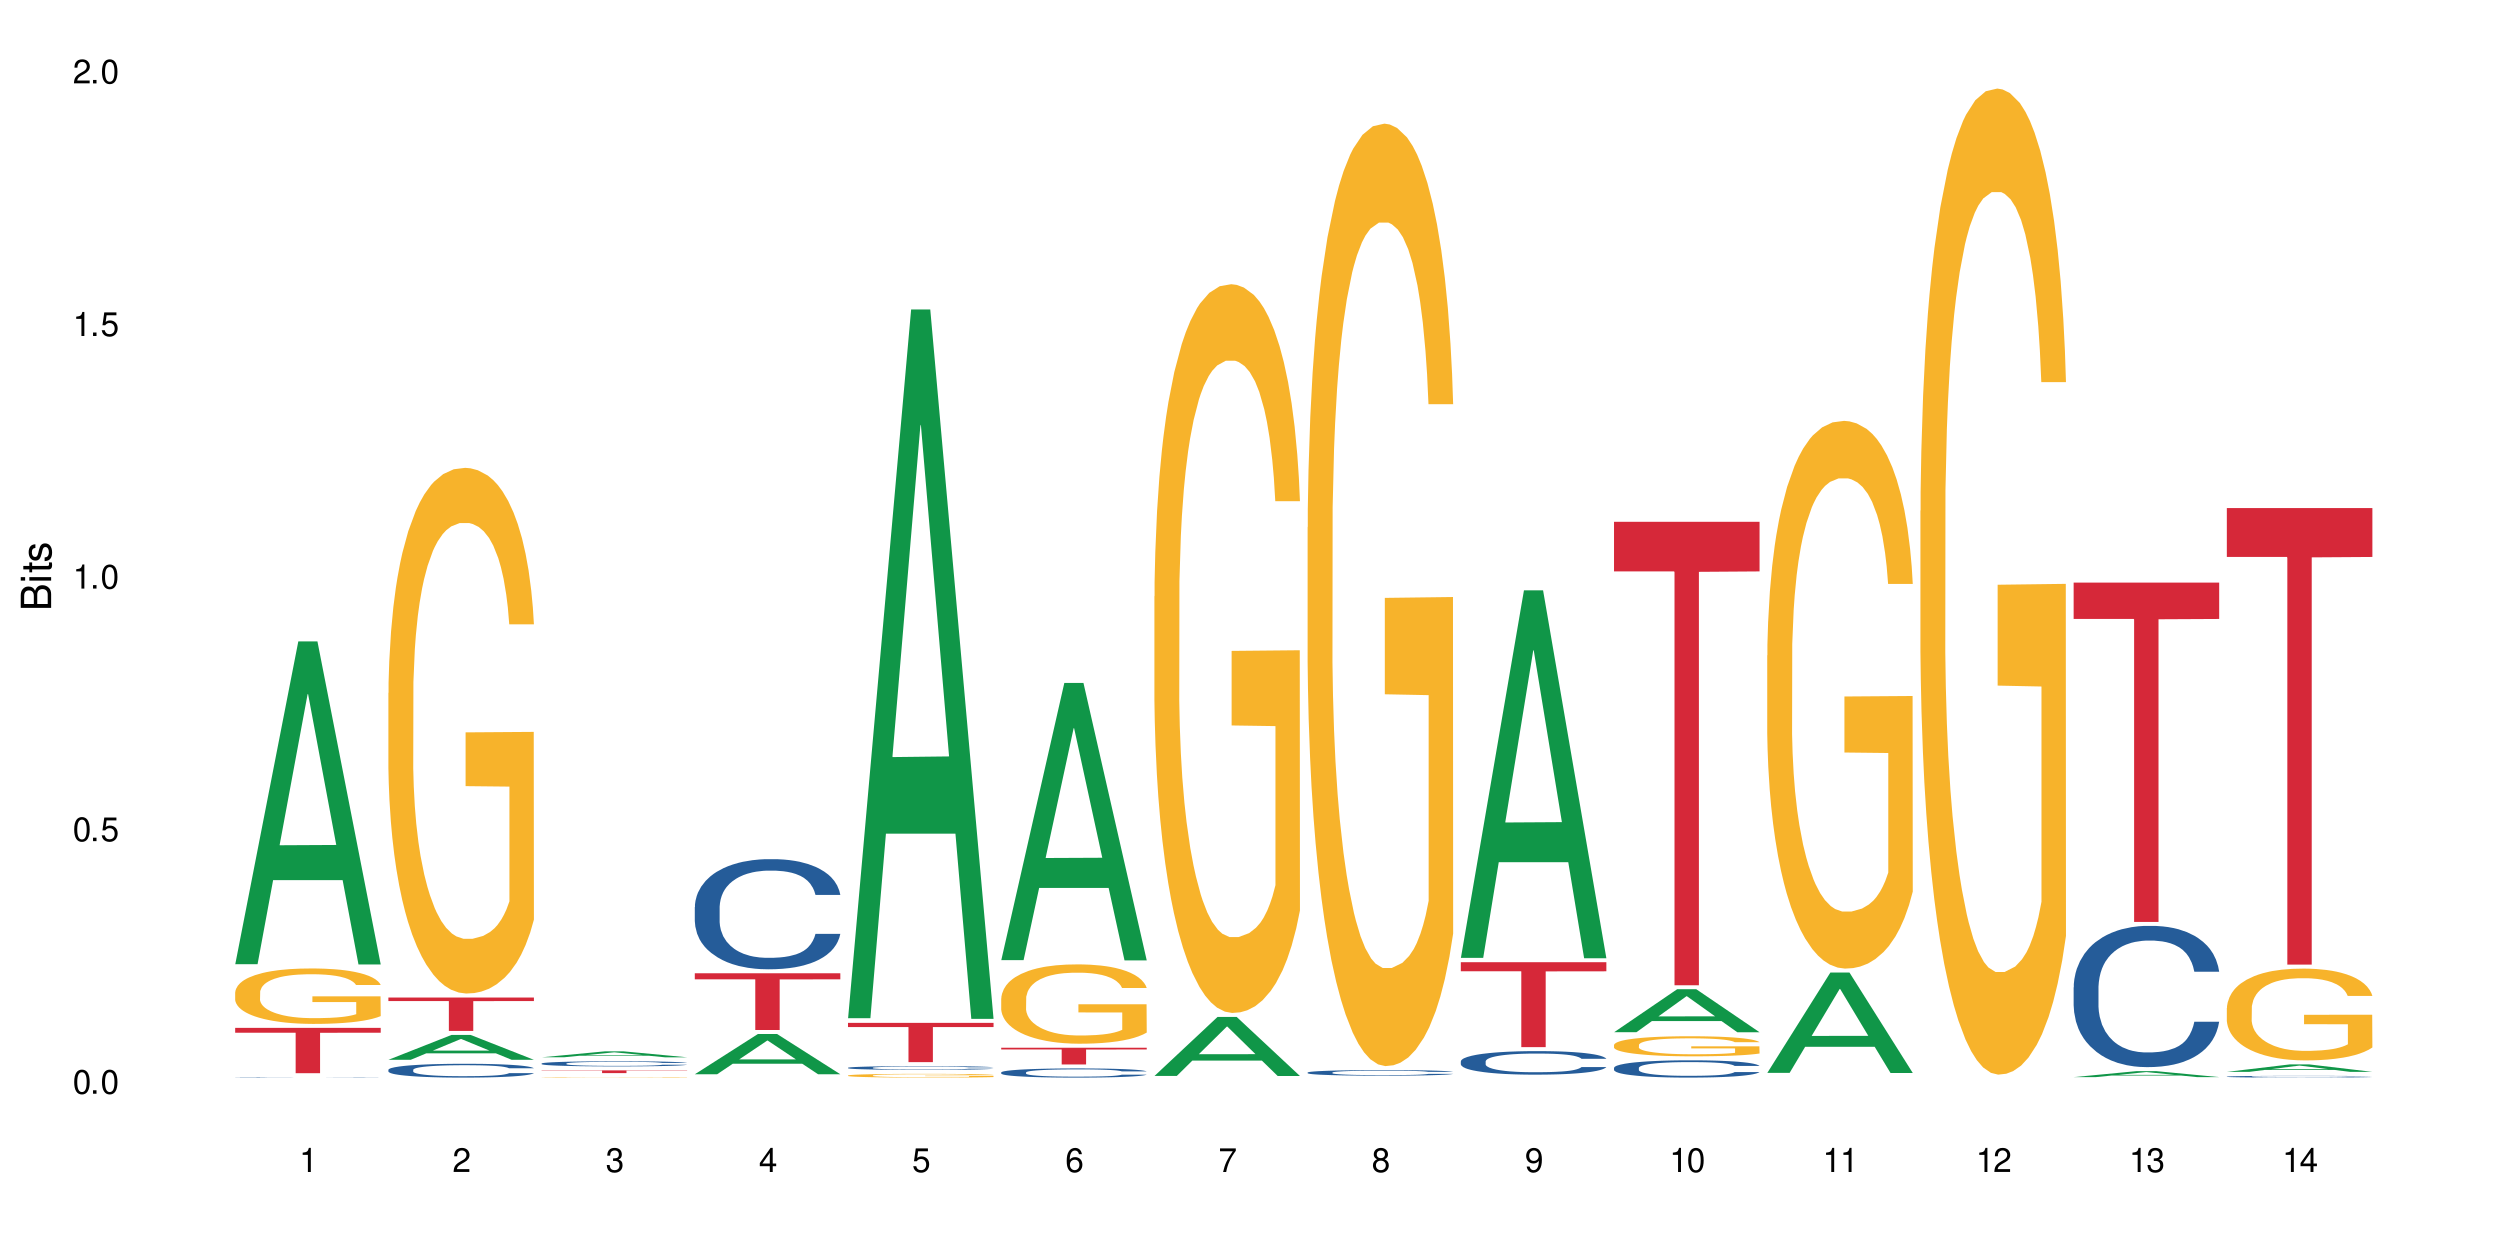 <?xml version="1.0" encoding="UTF-8"?>
<svg xmlns="http://www.w3.org/2000/svg" xmlns:xlink="http://www.w3.org/1999/xlink" width="720" height="360" viewBox="0 0 720 360">
<defs>
<g>
<g id="glyph-0-0">
</g>
<g id="glyph-0-1">
<path d="M 2.641 -6.938 C 2 -6.938 1.422 -6.656 1.078 -6.172 C 0.641 -5.562 0.406 -4.641 0.406 -3.359 C 0.406 -1.016 1.188 0.219 2.641 0.219 C 4.078 0.219 4.859 -1.016 4.859 -3.297 C 4.859 -4.641 4.656 -5.547 4.203 -6.172 C 3.844 -6.656 3.281 -6.938 2.641 -6.938 Z M 2.641 -6.188 C 3.547 -6.188 4 -5.25 4 -3.375 C 4 -1.406 3.562 -0.484 2.625 -0.484 C 1.734 -0.484 1.281 -1.438 1.281 -3.344 C 1.281 -5.25 1.734 -6.188 2.641 -6.188 Z M 2.641 -6.188 "/>
</g>
<g id="glyph-0-2">
<path d="M 1.828 -1 L 0.828 -1 L 0.828 0 L 1.828 0 Z M 1.828 -1 "/>
</g>
<g id="glyph-0-3">
<path d="M 4.562 -6.797 L 1.062 -6.797 L 0.547 -3.094 L 1.328 -3.094 C 1.719 -3.562 2.047 -3.734 2.578 -3.734 C 3.484 -3.734 4.062 -3.109 4.062 -2.094 C 4.062 -1.125 3.484 -0.531 2.578 -0.531 C 1.828 -0.531 1.375 -0.906 1.188 -1.672 L 0.328 -1.672 C 0.453 -1.109 0.547 -0.844 0.75 -0.594 C 1.125 -0.078 1.828 0.219 2.594 0.219 C 3.969 0.219 4.922 -0.781 4.922 -2.219 C 4.922 -3.562 4.031 -4.484 2.719 -4.484 C 2.25 -4.484 1.859 -4.359 1.469 -4.062 L 1.734 -5.969 L 4.562 -5.969 Z M 4.562 -6.797 "/>
</g>
<g id="glyph-0-4">
<path d="M 2.484 -4.938 L 2.484 0 L 3.328 0 L 3.328 -6.938 L 2.766 -6.938 C 2.469 -5.875 2.281 -5.734 0.984 -5.562 L 0.984 -4.938 Z M 2.484 -4.938 "/>
</g>
<g id="glyph-0-5">
<path d="M 4.859 -0.828 L 1.281 -0.828 C 1.359 -1.406 1.672 -1.781 2.5 -2.281 L 3.469 -2.828 C 4.406 -3.344 4.906 -4.062 4.906 -4.906 C 4.906 -5.484 4.672 -6.031 4.266 -6.406 C 3.859 -6.766 3.375 -6.938 2.719 -6.938 C 1.859 -6.938 1.219 -6.625 0.844 -6.031 C 0.609 -5.672 0.5 -5.234 0.484 -4.531 L 1.328 -4.531 C 1.359 -5.016 1.406 -5.281 1.531 -5.516 C 1.75 -5.938 2.188 -6.203 2.703 -6.203 C 3.469 -6.203 4.031 -5.641 4.031 -4.891 C 4.031 -4.344 3.719 -3.859 3.125 -3.516 L 2.234 -3 C 0.812 -2.172 0.406 -1.531 0.328 -0.016 L 4.859 -0.016 Z M 4.859 -0.828 "/>
</g>
<g id="glyph-0-6">
<path d="M 2.125 -3.188 L 2.578 -3.188 C 3.5 -3.188 3.984 -2.766 3.984 -1.922 C 3.984 -1.062 3.469 -0.531 2.594 -0.531 C 1.656 -0.531 1.203 -1 1.156 -2.016 L 0.312 -2.016 C 0.344 -1.453 0.438 -1.094 0.609 -0.781 C 0.953 -0.109 1.625 0.219 2.547 0.219 C 3.953 0.219 4.859 -0.625 4.859 -1.938 C 4.859 -2.828 4.516 -3.297 3.703 -3.594 C 4.344 -3.844 4.656 -4.328 4.656 -5.031 C 4.656 -6.219 3.875 -6.938 2.578 -6.938 C 1.203 -6.938 0.484 -6.172 0.453 -4.703 L 1.297 -4.703 C 1.312 -5.125 1.344 -5.359 1.453 -5.578 C 1.641 -5.969 2.062 -6.203 2.594 -6.203 C 3.344 -6.203 3.797 -5.75 3.797 -5 C 3.797 -4.516 3.609 -4.219 3.25 -4.047 C 3.016 -3.953 2.703 -3.922 2.125 -3.906 Z M 2.125 -3.188 "/>
</g>
<g id="glyph-0-7">
<path d="M 3.141 -1.672 L 3.141 0 L 3.984 0 L 3.984 -1.672 L 4.984 -1.672 L 4.984 -2.438 L 3.984 -2.438 L 3.984 -6.938 L 3.359 -6.938 L 0.266 -2.578 L 0.266 -1.672 Z M 3.141 -2.438 L 1 -2.438 L 3.141 -5.5 Z M 3.141 -2.438 "/>
</g>
<g id="glyph-0-8">
<path d="M 4.781 -5.125 C 4.609 -6.266 3.891 -6.938 2.844 -6.938 C 2.094 -6.938 1.422 -6.578 1.031 -5.953 C 0.594 -5.266 0.406 -4.422 0.406 -3.172 C 0.406 -2 0.578 -1.25 0.984 -0.641 C 1.359 -0.078 1.953 0.219 2.703 0.219 C 3.984 0.219 4.922 -0.75 4.922 -2.094 C 4.922 -3.375 4.062 -4.281 2.844 -4.281 C 2.172 -4.281 1.641 -4.031 1.281 -3.516 C 1.281 -5.234 1.828 -6.188 2.797 -6.188 C 3.391 -6.188 3.797 -5.797 3.938 -5.125 Z M 2.734 -3.531 C 3.547 -3.531 4.062 -2.953 4.062 -2.031 C 4.062 -1.156 3.484 -0.531 2.703 -0.531 C 1.922 -0.531 1.328 -1.188 1.328 -2.078 C 1.328 -2.938 1.906 -3.531 2.734 -3.531 Z M 2.734 -3.531 "/>
</g>
<g id="glyph-0-9">
<path d="M 4.984 -6.797 L 0.438 -6.797 L 0.438 -5.969 L 4.109 -5.969 C 2.5 -3.656 1.828 -2.234 1.328 0 L 2.219 0 C 2.594 -2.172 3.453 -4.047 4.984 -6.094 Z M 4.984 -6.797 "/>
</g>
<g id="glyph-0-10">
<path d="M 3.75 -3.656 C 4.469 -4.094 4.688 -4.438 4.688 -5.078 C 4.688 -6.172 3.844 -6.938 2.641 -6.938 C 1.438 -6.938 0.594 -6.172 0.594 -5.094 C 0.594 -4.438 0.812 -4.094 1.516 -3.656 C 0.734 -3.266 0.359 -2.703 0.359 -1.922 C 0.359 -0.656 1.281 0.219 2.641 0.219 C 3.984 0.219 4.922 -0.656 4.922 -1.922 C 4.922 -2.703 4.531 -3.266 3.75 -3.656 Z M 2.641 -6.188 C 3.359 -6.188 3.812 -5.75 3.812 -5.062 C 3.812 -4.406 3.344 -3.984 2.641 -3.984 C 1.922 -3.984 1.453 -4.406 1.453 -5.078 C 1.453 -5.75 1.922 -6.188 2.641 -6.188 Z M 2.641 -3.266 C 3.484 -3.266 4.062 -2.719 4.062 -1.906 C 4.062 -1.078 3.484 -0.531 2.625 -0.531 C 1.797 -0.531 1.219 -1.094 1.219 -1.906 C 1.219 -2.719 1.781 -3.266 2.641 -3.266 Z M 2.641 -3.266 "/>
</g>
<g id="glyph-0-11">
<path d="M 0.516 -1.578 C 0.672 -0.453 1.406 0.219 2.438 0.219 C 3.188 0.219 3.859 -0.141 4.266 -0.766 C 4.688 -1.453 4.891 -2.297 4.891 -3.547 C 4.891 -4.719 4.703 -5.453 4.312 -6.078 C 3.938 -6.641 3.344 -6.938 2.594 -6.938 C 1.297 -6.938 0.359 -5.969 0.359 -4.625 C 0.359 -3.344 1.234 -2.453 2.453 -2.453 C 3.094 -2.453 3.578 -2.672 4.016 -3.203 C 4 -1.484 3.469 -0.531 2.5 -0.531 C 1.906 -0.531 1.484 -0.906 1.359 -1.578 Z M 2.578 -6.203 C 3.375 -6.203 3.969 -5.531 3.969 -4.641 C 3.969 -3.797 3.391 -3.188 2.547 -3.188 C 1.734 -3.188 1.234 -3.766 1.234 -4.688 C 1.234 -5.562 1.797 -6.203 2.578 -6.203 Z M 2.578 -6.203 "/>
</g>
<g id="glyph-1-0">
</g>
<g id="glyph-1-1">
<path d="M 0 -0.953 L 0 -4.891 C 0 -5.719 -0.234 -6.344 -0.734 -6.797 C -1.188 -7.234 -1.812 -7.469 -2.5 -7.469 C -3.547 -7.469 -4.188 -7 -4.625 -5.875 C -4.984 -6.688 -5.625 -7.094 -6.531 -7.094 C -7.172 -7.094 -7.734 -6.859 -8.141 -6.391 C -8.562 -5.922 -8.75 -5.344 -8.75 -4.5 L -8.75 -0.953 Z M -4.984 -2.062 L -7.766 -2.062 L -7.766 -4.219 C -7.766 -4.844 -7.688 -5.203 -7.453 -5.5 C -7.219 -5.812 -6.859 -5.969 -6.375 -5.969 C -5.891 -5.969 -5.531 -5.812 -5.297 -5.5 C -5.062 -5.203 -4.984 -4.844 -4.984 -4.219 Z M -0.984 -2.062 L -4 -2.062 L -4 -4.781 C -4 -5.766 -3.438 -6.359 -2.484 -6.359 C -1.547 -6.359 -0.984 -5.766 -0.984 -4.781 Z M -0.984 -2.062 "/>
</g>
<g id="glyph-1-2">
<path d="M -6.281 -1.797 L -6.281 -0.797 L 0 -0.797 L 0 -1.797 Z M -8.75 -1.797 L -8.75 -0.797 L -7.484 -0.797 L -7.484 -1.797 Z M -8.75 -1.797 "/>
</g>
<g id="glyph-1-3">
<path d="M -6.281 -3.047 L -6.281 -2.016 L -8.016 -2.016 L -8.016 -1.016 L -6.281 -1.016 L -6.281 -0.172 L -5.469 -0.172 L -5.469 -1.016 L -0.719 -1.016 C -0.078 -1.016 0.281 -1.453 0.281 -2.234 C 0.281 -2.5 0.25 -2.719 0.188 -3.047 L -0.641 -3.047 C -0.609 -2.906 -0.594 -2.766 -0.594 -2.562 C -0.594 -2.141 -0.719 -2.016 -1.156 -2.016 L -5.469 -2.016 L -5.469 -3.047 Z M -6.281 -3.047 "/>
</g>
<g id="glyph-1-4">
<path d="M -4.531 -5.25 C -5.766 -5.25 -6.469 -4.422 -6.469 -2.969 C -6.469 -1.516 -5.719 -0.562 -4.547 -0.562 C -3.562 -0.562 -3.094 -1.062 -2.734 -2.562 L -2.516 -3.484 C -2.344 -4.188 -2.094 -4.469 -1.641 -4.469 C -1.047 -4.469 -0.641 -3.875 -0.641 -3 C -0.641 -2.453 -0.797 -2 -1.062 -1.75 C -1.25 -1.594 -1.422 -1.531 -1.875 -1.469 L -1.875 -0.406 C -0.422 -0.453 0.281 -1.266 0.281 -2.922 C 0.281 -4.5 -0.5 -5.516 -1.719 -5.516 C -2.656 -5.516 -3.172 -4.984 -3.469 -3.734 L -3.703 -2.766 C -3.891 -1.953 -4.156 -1.609 -4.594 -1.609 C -5.188 -1.609 -5.547 -2.125 -5.547 -2.938 C -5.547 -3.75 -5.203 -4.172 -4.531 -4.203 Z M -4.531 -5.25 "/>
</g>
</g>
</defs>
<rect x="-72" y="-36" width="864" height="432" fill="rgb(100%, 100%, 100%)" fill-opacity="1"/>
<path fill-rule="nonzero" fill="rgb(6.275%, 58.824%, 28.235%)" fill-opacity="1" d="M 67.73 277.684 L 67.777 277.598 L 85.914 184.723 L 91.422 184.723 L 109.648 277.773 L 103.242 277.773 L 98.676 253.484 L 78.656 253.484 L 74.18 277.684 L 67.73 277.684 L 80.582 243.434 L 96.84 243.348 L 88.734 199.926 L 88.645 199.84 L 88.555 200.102 L 80.539 243.348 L 80.582 243.434 Z M 67.73 277.684 "/>
<path fill-rule="nonzero" fill="rgb(14.51%, 36.078%, 60%)" fill-opacity="1" d="M 67.73 310.281 L 67.781 310.281 L 67.934 310.273 L 68.652 310.266 L 69.57 310.258 L 70.848 310.254 L 72.18 310.25 L 73.148 310.246 L 74.02 310.242 L 76.012 310.238 L 77.289 310.238 L 78.672 310.234 L 80.355 310.234 L 81.582 310.23 L 97.941 310.23 L 100.344 310.234 L 102.492 310.238 L 103.461 310.238 L 104.996 310.242 L 106.172 310.246 L 106.988 310.25 L 107.91 310.254 L 108.727 310.258 L 109.34 310.266 L 109.648 310.27 L 102.492 310.27 L 102.133 310.266 L 101.723 310.262 L 100.191 310.254 L 99.117 310.25 L 98.145 310.246 L 96.816 310.246 L 95.641 310.242 L 84.344 310.242 L 82.812 310.246 L 81.738 310.246 L 80.461 310.25 L 79.59 310.25 L 78.516 310.254 L 77.75 310.258 L 76.883 310.262 L 76.371 310.262 L 75.91 310.266 L 75.5 310.27 L 75.195 310.273 L 74.988 310.277 L 74.887 310.281 L 74.887 310.301 L 74.988 310.305 L 75.246 310.309 L 75.91 310.316 L 76.883 310.32 L 78.004 310.324 L 79.078 310.328 L 79.691 310.332 L 80.512 310.332 L 81.789 310.336 L 83.629 310.336 L 84.703 310.34 L 93.598 310.34 L 94.977 310.336 L 96.867 310.336 L 98.043 310.332 L 99.066 310.332 L 99.832 310.328 L 100.344 310.328 L 101.109 310.324 L 101.723 310.32 L 102.184 310.316 L 102.492 310.312 L 109.648 310.312 L 109.34 310.316 L 108.883 310.32 L 108.422 310.324 L 107.707 310.328 L 106.887 310.332 L 105.711 310.336 L 104.742 310.34 L 103.461 310.34 L 102.285 310.344 L 101.008 310.344 L 99.117 310.348 L 97.891 310.348 L 96.562 310.352 L 83.016 310.352 L 80.41 310.348 L 78.516 310.348 L 77.035 310.344 L 75.758 310.344 L 74.324 310.34 L 72.484 310.336 L 71.359 310.332 L 70.594 310.328 L 69.723 310.324 L 69.109 310.32 L 68.395 310.312 L 67.883 310.305 L 67.73 310.297 Z M 67.73 310.281 "/>
<path fill-rule="nonzero" fill="rgb(96.863%, 70.196%, 16.863%)" fill-opacity="1" d="M 67.73 285.758 L 67.781 285.742 L 67.781 285.449 L 67.988 284.793 L 68.496 283.891 L 69.164 283.145 L 69.879 282.562 L 70.34 282.254 L 71.105 281.816 L 71.77 281.496 L 73.457 280.84 L 75.602 280.227 L 76.777 279.965 L 78.109 279.719 L 80 279.441 L 80.867 279.34 L 83.527 279.105 L 86.543 278.961 L 89.863 278.914 L 91.398 278.93 L 93.496 278.988 L 96.355 279.148 L 97.992 279.293 L 99.27 279.441 L 100.602 279.629 L 102.234 279.922 L 103.77 280.273 L 104.996 280.621 L 106.223 281.059 L 107.246 281.527 L 108.113 282.035 L 108.883 282.648 L 109.34 283.16 L 109.648 283.672 L 102.543 283.672 L 102.133 283.16 L 101.672 282.766 L 100.906 282.285 L 100.141 281.934 L 99.375 281.656 L 97.941 281.277 L 96.715 281.047 L 95.18 280.84 L 93.699 280.711 L 92.012 280.621 L 90.988 280.594 L 88.281 280.594 L 85.828 280.695 L 84.395 280.812 L 83.375 280.93 L 81.941 281.148 L 81.074 281.32 L 80.562 281.438 L 79.027 281.891 L 78.004 282.301 L 77.445 282.578 L 76.727 283.016 L 76.215 283.406 L 75.652 283.992 L 75.348 284.43 L 74.938 285.422 L 74.887 288.047 L 75.039 288.602 L 75.348 289.199 L 75.758 289.723 L 76.371 290.277 L 76.984 290.699 L 78.059 291.27 L 78.977 291.648 L 79.691 291.895 L 81.074 292.289 L 81.637 292.422 L 82.965 292.684 L 84.344 292.887 L 86.031 293.062 L 87.309 293.152 L 89.355 293.223 L 91.961 293.223 L 95.027 293.137 L 96.969 293.02 L 98.301 292.902 L 99.168 292.801 L 100.242 292.641 L 101.008 292.492 L 101.723 292.332 L 102.594 292.086 L 102.594 288.602 L 89.969 288.586 L 89.969 286.953 L 109.598 286.938 L 109.648 292.641 L 108.574 293.035 L 107.246 293.414 L 105.969 293.703 L 104.637 293.953 L 102.746 294.23 L 101.215 294.406 L 98.863 294.609 L 96.715 294.738 L 94.465 294.828 L 92.473 294.871 L 90.121 294.887 L 88.023 294.855 L 85.777 294.77 L 83.988 294.652 L 82.352 294.508 L 80.715 294.316 L 78.672 294.012 L 77.34 293.762 L 75.961 293.457 L 74.582 293.094 L 73.355 292.699 L 72.535 292.391 L 71.719 292.043 L 70.848 291.605 L 70.031 291.109 L 69.418 290.656 L 68.855 290.145 L 68.445 289.664 L 68.039 289.008 L 67.832 288.484 L 67.73 288.031 Z M 67.73 285.758 "/>
<path fill-rule="nonzero" fill="rgb(83.922%, 15.686%, 22.353%)" fill-opacity="1" d="M 67.73 296.031 L 109.648 296.031 L 109.648 297.426 L 92.18 297.441 L 92.18 309.086 L 85.148 309.086 L 85.148 297.453 L 85.047 297.426 L 67.73 297.426 Z M 67.73 296.031 "/>
<path fill-rule="nonzero" fill="rgb(6.275%, 58.824%, 28.235%)" fill-opacity="1" d="M 111.855 305.219 L 111.898 305.211 L 130.035 298.062 L 135.543 298.062 L 153.77 305.227 L 147.367 305.227 L 142.801 303.355 L 122.781 303.355 L 118.301 305.219 L 111.855 305.219 L 124.707 302.582 L 140.961 302.574 L 132.855 299.234 L 132.766 299.227 L 132.68 299.246 L 124.66 302.574 L 124.707 302.582 Z M 111.855 305.219 "/>
<path fill-rule="nonzero" fill="rgb(14.51%, 36.078%, 60%)" fill-opacity="1" d="M 111.855 308.102 L 111.906 308.098 L 111.906 308.012 L 112.059 307.875 L 112.418 307.699 L 112.773 307.578 L 113.695 307.363 L 114.973 307.156 L 116.301 306.996 L 117.273 306.902 L 118.141 306.828 L 120.137 306.695 L 121.414 306.625 L 122.793 306.562 L 124.48 306.5 L 125.707 306.465 L 128.469 306.406 L 130.512 306.383 L 132.098 306.371 L 135.523 306.371 L 137.566 306.387 L 139.047 306.402 L 140.684 306.434 L 142.066 306.465 L 144.469 306.547 L 146.613 306.648 L 147.586 306.707 L 149.117 306.816 L 150.293 306.926 L 151.113 307.023 L 152.031 307.156 L 152.852 307.32 L 153.465 307.508 L 153.77 307.664 L 146.613 307.664 L 146.258 307.516 L 145.848 307.402 L 145.082 307.254 L 144.312 307.148 L 143.242 307.043 L 142.27 306.973 L 140.941 306.906 L 139.766 306.863 L 138.539 306.828 L 137.363 306.809 L 135.113 306.785 L 132.504 306.785 L 131.535 306.793 L 129.539 306.82 L 128.469 306.848 L 126.934 306.898 L 125.859 306.945 L 124.582 307.02 L 123.715 307.082 L 122.641 307.176 L 121.875 307.258 L 121.004 307.379 L 120.492 307.469 L 120.031 307.57 L 119.625 307.691 L 119.316 307.82 L 119.113 307.953 L 119.012 308.086 L 119.012 308.648 L 119.113 308.781 L 119.367 308.934 L 120.031 309.156 L 121.004 309.348 L 122.129 309.5 L 123.203 309.609 L 123.816 309.66 L 124.633 309.719 L 125.91 309.793 L 127.75 309.863 L 128.824 309.895 L 130.461 309.922 L 132.148 309.938 L 134.398 309.938 L 136.391 309.922 L 137.719 309.906 L 139.102 309.875 L 140.992 309.812 L 142.168 309.754 L 143.188 309.688 L 143.957 309.617 L 144.469 309.559 L 145.234 309.445 L 145.848 309.32 L 146.309 309.195 L 146.613 309.07 L 153.77 309.07 L 153.465 309.215 L 153.004 309.359 L 152.543 309.465 L 151.828 309.59 L 151.012 309.703 L 149.836 309.832 L 148.863 309.914 L 147.586 310.008 L 146.41 310.074 L 145.133 310.137 L 143.242 310.211 L 142.012 310.246 L 140.684 310.281 L 139.102 310.309 L 137.105 310.336 L 134.961 310.348 L 132.965 310.352 L 130.82 310.344 L 129.234 310.332 L 127.137 310.297 L 124.531 310.23 L 122.641 310.164 L 121.156 310.094 L 119.879 310.02 L 118.449 309.922 L 116.609 309.762 L 115.484 309.641 L 114.715 309.535 L 113.848 309.395 L 113.234 309.27 L 112.52 309.062 L 112.008 308.805 L 111.855 308.605 Z M 111.855 308.102 "/>
<path fill-rule="nonzero" fill="rgb(96.863%, 70.196%, 16.863%)" fill-opacity="1" d="M 111.855 199.582 L 111.906 199.445 L 111.906 196.68 L 112.109 190.457 L 112.621 181.887 L 113.285 174.832 L 114 169.305 L 114.461 166.398 L 115.227 162.25 L 115.891 159.211 L 117.578 152.988 L 119.727 147.18 L 120.902 144.691 L 122.23 142.34 L 124.121 139.715 L 124.992 138.746 L 127.648 136.535 L 130.664 135.152 L 133.988 134.738 L 135.523 134.875 L 137.617 135.43 L 140.48 136.949 L 142.117 138.332 L 143.395 139.715 L 144.723 141.512 L 146.359 144.277 L 147.891 147.598 L 149.117 150.914 L 150.348 155.062 L 151.367 159.488 L 152.238 164.324 L 153.004 170.133 L 153.465 174.973 L 153.77 179.812 L 146.664 179.812 L 146.258 174.973 L 145.797 171.238 L 145.031 166.676 L 144.262 163.359 L 143.496 160.73 L 142.066 157.137 L 140.84 154.922 L 139.305 152.988 L 137.82 151.742 L 136.137 150.914 L 135.113 150.637 L 132.402 150.637 L 129.949 151.605 L 128.52 152.711 L 127.496 153.816 L 126.066 155.891 L 125.195 157.551 L 124.684 158.656 L 123.152 162.941 L 122.129 166.812 L 121.566 169.441 L 120.852 173.59 L 120.34 177.324 L 119.777 182.852 L 119.469 187 L 119.062 196.402 L 119.012 221.289 L 119.164 226.543 L 119.469 232.215 L 119.879 237.191 L 120.492 242.445 L 121.105 246.453 L 122.18 251.848 L 123.102 255.441 L 123.816 257.793 L 125.195 261.523 L 125.758 262.77 L 127.086 265.258 L 128.469 267.195 L 130.152 268.852 L 131.434 269.684 L 133.477 270.375 L 136.082 270.375 L 139.152 269.543 L 141.094 268.438 L 142.422 267.332 L 143.293 266.363 L 144.363 264.844 L 145.133 263.461 L 145.848 261.941 L 146.715 259.59 L 146.715 226.543 L 134.09 226.406 L 134.09 210.922 L 153.719 210.781 L 153.77 264.844 L 152.699 268.578 L 151.367 272.172 L 150.09 274.938 L 148.762 277.289 L 146.871 279.914 L 145.336 281.574 L 142.984 283.508 L 140.84 284.754 L 138.59 285.582 L 136.594 286 L 134.242 286.137 L 132.148 285.859 L 129.898 285.031 L 128.109 283.926 L 126.473 282.543 L 124.84 280.742 L 122.793 277.84 L 121.465 275.488 L 120.082 272.586 L 118.703 269.129 L 117.477 265.398 L 116.66 262.492 L 115.84 259.176 L 114.973 255.027 L 114.152 250.324 L 113.539 246.039 L 112.98 241.199 L 112.57 236.637 L 112.16 230.414 L 111.957 225.438 L 111.855 221.152 Z M 111.855 199.582 "/>
<path fill-rule="nonzero" fill="rgb(83.922%, 15.686%, 22.353%)" fill-opacity="1" d="M 111.855 287.281 L 153.77 287.281 L 153.77 288.312 L 136.301 288.32 L 136.301 296.918 L 129.273 296.918 L 129.273 288.332 L 129.172 288.312 L 111.855 288.312 Z M 111.855 287.281 "/>
<path fill-rule="nonzero" fill="rgb(6.275%, 58.824%, 28.235%)" fill-opacity="1" d="M 155.977 304.5 L 156.023 304.5 L 174.16 302.793 L 179.668 302.793 L 197.895 304.504 L 191.488 304.504 L 186.922 304.055 L 166.902 304.055 L 162.426 304.5 L 155.977 304.5 L 168.828 303.871 L 185.086 303.871 L 176.98 303.07 L 176.891 303.07 L 176.801 303.074 L 168.785 303.871 L 168.828 303.871 Z M 155.977 304.5 "/>
<path fill-rule="nonzero" fill="rgb(14.51%, 36.078%, 60%)" fill-opacity="1" d="M 155.977 306.289 L 156.027 306.289 L 156.027 306.254 L 156.18 306.203 L 156.539 306.141 L 156.898 306.094 L 157.816 306.016 L 159.094 305.938 L 160.426 305.879 L 161.395 305.844 L 162.266 305.816 L 164.258 305.766 L 165.535 305.742 L 166.918 305.719 L 168.602 305.695 L 169.828 305.684 L 172.59 305.66 L 174.637 305.652 L 176.219 305.648 L 179.645 305.648 L 181.688 305.652 L 183.172 305.66 L 184.809 305.672 L 186.188 305.684 L 188.59 305.711 L 190.738 305.75 L 191.707 305.77 L 193.242 305.812 L 194.418 305.855 L 195.234 305.887 L 196.156 305.938 L 196.973 306 L 197.586 306.066 L 197.895 306.125 L 190.738 306.125 L 190.379 306.07 L 189.969 306.031 L 189.203 305.977 L 188.438 305.938 L 187.363 305.898 L 186.391 305.871 L 185.062 305.844 L 183.887 305.828 L 182.66 305.816 L 181.484 305.809 L 179.234 305.801 L 176.629 305.801 L 175.656 305.805 L 173.664 305.812 L 172.59 305.824 L 171.059 305.844 L 169.984 305.859 L 168.707 305.887 L 167.836 305.91 L 166.762 305.945 L 165.996 305.977 L 165.129 306.02 L 164.617 306.055 L 164.156 306.094 L 163.746 306.137 L 163.441 306.184 L 163.234 306.234 L 163.133 306.281 L 163.133 306.492 L 163.234 306.539 L 163.492 306.598 L 164.156 306.68 L 165.129 306.75 L 166.25 306.809 L 167.324 306.848 L 167.938 306.867 L 168.758 306.887 L 170.035 306.914 L 171.875 306.941 L 172.949 306.953 L 174.582 306.965 L 176.27 306.969 L 178.52 306.969 L 180.512 306.965 L 181.844 306.957 L 183.223 306.945 L 185.113 306.922 L 186.289 306.902 L 187.312 306.875 L 188.078 306.852 L 188.59 306.828 L 189.355 306.789 L 189.969 306.742 L 190.43 306.695 L 190.738 306.648 L 197.895 306.648 L 197.586 306.703 L 197.129 306.754 L 196.668 306.793 L 195.953 306.84 L 195.133 306.883 L 193.957 306.93 L 192.988 306.961 L 191.707 306.996 L 190.531 307.02 L 189.254 307.043 L 187.363 307.07 L 186.137 307.082 L 184.809 307.098 L 183.223 307.105 L 181.23 307.117 L 179.082 307.121 L 177.09 307.125 L 174.941 307.121 L 173.355 307.113 L 171.262 307.102 L 168.652 307.078 L 166.762 307.055 L 165.281 307.027 L 164.004 307 L 162.57 306.965 L 160.73 306.906 L 159.605 306.859 L 158.84 306.82 L 157.969 306.77 L 157.355 306.723 L 156.641 306.645 L 156.129 306.551 L 155.977 306.477 Z M 155.977 306.289 "/>
<path fill-rule="nonzero" fill="rgb(96.863%, 70.196%, 16.863%)" fill-opacity="1" d="M 155.977 310.266 L 156.027 310.266 L 156.027 310.262 L 156.234 310.254 L 156.742 310.246 L 157.41 310.238 L 158.125 310.234 L 158.582 310.23 L 159.352 310.227 L 160.016 310.223 L 161.703 310.219 L 163.848 310.211 L 165.023 310.211 L 166.355 310.207 L 168.246 310.203 L 171.773 310.203 L 174.789 310.199 L 181.742 310.199 L 184.602 310.203 L 187.516 310.203 L 188.848 310.207 L 190.48 310.211 L 192.016 310.211 L 194.469 310.219 L 195.492 310.223 L 196.359 310.23 L 197.129 310.234 L 197.586 310.238 L 197.895 310.246 L 190.789 310.246 L 190.379 310.238 L 189.918 310.234 L 188.387 310.227 L 187.617 310.227 L 186.188 310.223 L 184.961 310.219 L 183.426 310.219 L 181.945 310.215 L 174.074 310.215 L 172.641 310.219 L 171.617 310.219 L 170.188 310.223 L 168.809 310.223 L 167.273 310.227 L 166.25 310.23 L 165.688 310.234 L 164.973 310.238 L 164.461 310.242 L 163.898 310.246 L 163.594 310.254 L 163.184 310.262 L 163.133 310.285 L 163.285 310.293 L 163.594 310.297 L 164.004 310.305 L 165.23 310.312 L 166.305 310.316 L 167.223 310.32 L 167.938 310.324 L 169.32 310.328 L 169.883 310.328 L 171.211 310.332 L 172.59 310.332 L 174.277 310.336 L 185.215 310.336 L 186.547 310.332 L 188.488 310.332 L 189.254 310.328 L 189.969 310.328 L 190.84 310.324 L 190.84 310.293 L 178.215 310.293 L 178.215 310.277 L 197.844 310.277 L 197.895 310.332 L 196.82 310.336 L 195.492 310.34 L 194.215 310.34 L 192.883 310.344 L 190.992 310.348 L 189.461 310.348 L 187.109 310.352 L 172.234 310.352 L 170.598 310.348 L 168.961 310.348 L 166.918 310.344 L 165.586 310.34 L 164.207 310.34 L 162.828 310.336 L 161.602 310.332 L 160.781 310.328 L 159.965 310.324 L 159.094 310.32 L 158.277 310.316 L 157.664 310.312 L 157.102 310.309 L 156.691 310.301 L 156.285 310.297 L 156.078 310.293 L 155.977 310.285 Z M 155.977 310.266 "/>
<path fill-rule="nonzero" fill="rgb(83.922%, 15.686%, 22.353%)" fill-opacity="1" d="M 155.977 308.266 L 197.895 308.266 L 197.895 308.352 L 180.426 308.352 L 180.426 309.055 L 173.395 309.055 L 173.395 308.352 L 155.977 308.352 Z M 155.977 308.266 "/>
<path fill-rule="nonzero" fill="rgb(6.275%, 58.824%, 28.235%)" fill-opacity="1" d="M 200.102 309.379 L 200.145 309.371 L 218.281 297.789 L 223.789 297.789 L 242.016 309.391 L 235.613 309.391 L 231.047 306.363 L 211.027 306.363 L 206.547 309.379 L 200.102 309.379 L 212.953 305.109 L 229.207 305.098 L 221.102 299.684 L 221.012 299.672 L 220.926 299.707 L 212.906 305.098 L 212.953 305.109 Z M 200.102 309.379 "/>
<path fill-rule="nonzero" fill="rgb(14.51%, 36.078%, 60%)" fill-opacity="1" d="M 200.102 261.242 L 200.152 261.215 L 200.152 260.52 L 200.305 259.414 L 200.664 258.023 L 201.02 257.066 L 201.941 255.355 L 203.219 253.703 L 204.547 252.43 L 205.52 251.676 L 206.387 251.098 L 208.383 250.023 L 209.66 249.473 L 211.039 248.98 L 212.727 248.488 L 213.953 248.195 L 216.715 247.734 L 218.758 247.531 L 220.344 247.441 L 223.77 247.441 L 225.812 247.559 L 227.293 247.703 L 228.93 247.938 L 230.312 248.195 L 232.715 248.836 L 234.859 249.645 L 235.832 250.109 L 237.363 251.008 L 238.539 251.879 L 239.359 252.633 L 240.277 253.703 L 241.098 255.008 L 241.711 256.488 L 242.016 257.734 L 234.859 257.734 L 234.504 256.574 L 234.094 255.676 L 233.328 254.488 L 232.559 253.648 L 231.488 252.805 L 230.516 252.254 L 229.188 251.703 L 228.012 251.355 L 226.785 251.098 L 225.609 250.922 L 223.359 250.746 L 220.75 250.746 L 219.781 250.805 L 217.785 251.039 L 216.715 251.242 L 215.18 251.648 L 214.105 252.023 L 212.828 252.602 L 211.961 253.098 L 210.887 253.852 L 210.117 254.516 L 209.25 255.473 L 208.738 256.199 L 208.277 257.012 L 207.871 257.965 L 207.562 258.98 L 207.359 260.055 L 207.258 261.098 L 207.258 265.59 L 207.359 266.633 L 207.613 267.852 L 208.277 269.621 L 209.25 271.156 L 210.375 272.375 L 211.449 273.246 L 212.062 273.648 L 212.879 274.113 L 214.156 274.695 L 215.996 275.273 L 217.07 275.504 L 218.707 275.738 L 220.395 275.852 L 222.645 275.852 L 224.637 275.738 L 225.965 275.594 L 227.348 275.359 L 229.238 274.867 L 230.414 274.402 L 231.434 273.852 L 232.203 273.301 L 232.715 272.84 L 233.48 271.941 L 234.094 270.953 L 234.555 269.941 L 234.859 268.953 L 242.016 268.953 L 241.711 270.113 L 241.25 271.242 L 240.789 272.086 L 240.074 273.098 L 239.258 274 L 238.082 275.012 L 237.109 275.68 L 235.832 276.406 L 234.656 276.957 L 233.379 277.449 L 231.488 278.027 L 230.258 278.316 L 228.93 278.578 L 227.348 278.809 L 225.352 279.012 L 223.207 279.129 L 221.211 279.16 L 219.066 279.102 L 217.48 278.984 L 215.383 278.723 L 212.777 278.203 L 210.887 277.652 L 209.402 277.102 L 208.125 276.52 L 206.695 275.738 L 204.855 274.461 L 203.73 273.477 L 202.961 272.664 L 202.094 271.535 L 201.48 270.52 L 200.766 268.895 L 200.254 266.836 L 200.102 265.242 Z M 200.102 261.242 "/>
<path fill-rule="nonzero" fill="rgb(83.922%, 15.686%, 22.353%)" fill-opacity="1" d="M 200.102 280.301 L 242.016 280.301 L 242.016 282.051 L 224.547 282.066 L 224.547 296.645 L 217.52 296.645 L 217.52 282.082 L 217.418 282.051 L 200.102 282.051 Z M 200.102 280.301 "/>
<path fill-rule="nonzero" fill="rgb(6.275%, 58.824%, 28.235%)" fill-opacity="1" d="M 244.223 293.242 L 244.27 293.051 L 262.406 89.117 L 267.914 89.117 L 286.141 293.434 L 279.734 293.434 L 275.168 240.102 L 255.148 240.102 L 250.672 293.242 L 244.223 293.242 L 257.074 218.039 L 273.332 217.848 L 265.227 122.5 L 265.137 122.309 L 265.047 122.883 L 257.031 217.848 L 257.074 218.039 Z M 244.223 293.242 "/>
<path fill-rule="nonzero" fill="rgb(14.51%, 36.078%, 60%)" fill-opacity="1" d="M 244.223 307.516 L 244.273 307.516 L 244.273 307.492 L 244.426 307.453 L 244.785 307.406 L 245.145 307.371 L 246.062 307.312 L 247.34 307.258 L 248.672 307.215 L 249.641 307.188 L 250.512 307.168 L 252.504 307.133 L 253.781 307.113 L 255.164 307.098 L 256.848 307.078 L 258.074 307.07 L 260.836 307.055 L 262.883 307.047 L 264.465 307.043 L 267.891 307.043 L 269.934 307.047 L 271.418 307.055 L 273.055 307.062 L 274.434 307.07 L 276.836 307.09 L 278.984 307.121 L 279.953 307.137 L 281.488 307.164 L 282.664 307.195 L 283.48 307.223 L 284.402 307.258 L 285.219 307.301 L 285.832 307.352 L 286.141 307.395 L 278.984 307.395 L 278.625 307.355 L 278.215 307.324 L 277.449 307.285 L 276.684 307.258 L 275.609 307.227 L 274.637 307.207 L 273.309 307.191 L 272.133 307.18 L 270.906 307.168 L 269.73 307.164 L 267.48 307.156 L 264.875 307.156 L 263.902 307.16 L 261.91 307.168 L 260.836 307.176 L 259.305 307.188 L 258.23 307.199 L 256.953 307.219 L 256.082 307.238 L 255.008 307.262 L 254.242 307.285 L 253.371 307.316 L 252.863 307.344 L 252.402 307.371 L 251.992 307.402 L 251.688 307.438 L 251.48 307.473 L 251.379 307.512 L 251.379 307.664 L 251.48 307.699 L 251.738 307.742 L 252.402 307.801 L 253.371 307.852 L 254.496 307.895 L 255.57 307.926 L 256.184 307.938 L 257.004 307.953 L 258.281 307.973 L 260.121 307.992 L 261.195 308 L 262.828 308.008 L 264.516 308.012 L 266.766 308.012 L 268.758 308.008 L 270.09 308.004 L 271.469 307.996 L 273.359 307.98 L 274.535 307.965 L 275.559 307.945 L 276.324 307.926 L 276.836 307.91 L 277.602 307.879 L 278.215 307.848 L 278.676 307.812 L 278.984 307.777 L 286.141 307.777 L 285.832 307.816 L 285.371 307.855 L 284.914 307.887 L 284.195 307.918 L 283.379 307.949 L 282.203 307.984 L 281.23 308.008 L 279.953 308.031 L 278.777 308.051 L 277.5 308.066 L 275.609 308.086 L 274.383 308.098 L 273.055 308.105 L 271.469 308.113 L 269.477 308.121 L 267.328 308.125 L 263.188 308.125 L 261.602 308.121 L 259.508 308.113 L 256.898 308.094 L 255.008 308.074 L 253.527 308.055 L 252.25 308.035 L 250.816 308.008 L 248.977 307.965 L 247.852 307.934 L 247.086 307.906 L 246.215 307.867 L 245.602 307.832 L 244.887 307.777 L 244.375 307.707 L 244.223 307.652 Z M 244.223 307.516 "/>
<path fill-rule="nonzero" fill="rgb(96.863%, 70.196%, 16.863%)" fill-opacity="1" d="M 244.223 309.734 L 244.273 309.734 L 244.273 309.715 L 244.477 309.668 L 244.988 309.605 L 245.652 309.559 L 246.371 309.516 L 246.828 309.496 L 247.598 309.469 L 248.262 309.445 L 249.949 309.402 L 252.094 309.359 L 253.27 309.34 L 254.602 309.324 L 256.492 309.305 L 257.359 309.301 L 260.02 309.281 L 263.035 309.273 L 266.355 309.27 L 267.891 309.27 L 269.988 309.273 L 272.848 309.285 L 274.484 309.297 L 275.762 309.305 L 277.094 309.32 L 278.727 309.34 L 280.262 309.363 L 281.488 309.387 L 282.715 309.414 L 283.738 309.445 L 284.605 309.48 L 285.371 309.523 L 285.832 309.559 L 286.141 309.594 L 279.035 309.594 L 278.625 309.559 L 278.164 309.531 L 277.398 309.5 L 276.633 309.477 L 275.863 309.457 L 274.434 309.43 L 273.207 309.414 L 271.672 309.402 L 270.191 309.391 L 268.504 309.387 L 267.48 309.383 L 264.773 309.383 L 262.32 309.391 L 260.887 309.398 L 259.863 309.406 L 258.434 309.422 L 257.566 309.434 L 257.055 309.441 L 255.52 309.473 L 254.496 309.5 L 253.934 309.52 L 253.219 309.547 L 252.707 309.574 L 252.145 309.613 L 251.84 309.645 L 251.43 309.711 L 251.379 309.891 L 251.531 309.926 L 251.84 309.969 L 252.25 310.004 L 252.863 310.039 L 253.477 310.07 L 254.547 310.105 L 255.469 310.133 L 256.184 310.148 L 257.566 310.176 L 258.129 310.184 L 259.457 310.203 L 260.836 310.219 L 262.523 310.23 L 263.801 310.234 L 265.848 310.238 L 268.453 310.238 L 271.52 310.234 L 273.461 310.227 L 274.793 310.219 L 275.66 310.211 L 276.734 310.199 L 277.5 310.191 L 278.215 310.18 L 279.086 310.164 L 279.086 309.926 L 266.461 309.926 L 266.461 309.816 L 286.09 309.812 L 286.141 310.199 L 285.066 310.227 L 283.738 310.254 L 282.461 310.273 L 281.129 310.289 L 279.238 310.309 L 277.707 310.32 L 275.355 310.332 L 273.207 310.344 L 270.957 310.348 L 268.965 310.352 L 264.516 310.352 L 262.27 310.344 L 260.477 310.336 L 258.844 310.328 L 257.207 310.312 L 255.164 310.293 L 253.832 310.277 L 251.074 310.23 L 249.848 310.203 L 249.027 310.184 L 248.211 310.16 L 247.34 310.129 L 246.523 310.098 L 245.91 310.066 L 245.348 310.031 L 244.938 310 L 244.531 309.953 L 244.324 309.918 L 244.223 309.887 Z M 244.223 309.734 "/>
<path fill-rule="nonzero" fill="rgb(83.922%, 15.686%, 22.353%)" fill-opacity="1" d="M 244.223 294.578 L 286.141 294.578 L 286.141 295.789 L 268.672 295.801 L 268.672 305.898 L 261.641 305.898 L 261.641 295.812 L 261.539 295.789 L 244.223 295.789 Z M 244.223 294.578 "/>
<path fill-rule="nonzero" fill="rgb(6.275%, 58.824%, 28.235%)" fill-opacity="1" d="M 288.348 276.523 L 288.391 276.445 L 306.527 196.68 L 312.035 196.68 L 330.262 276.598 L 323.859 276.598 L 319.289 255.734 L 299.273 255.734 L 294.793 276.523 L 288.348 276.523 L 301.199 247.105 L 317.453 247.031 L 309.348 209.738 L 309.258 209.664 L 309.172 209.887 L 301.152 247.031 L 301.199 247.105 Z M 288.348 276.523 "/>
<path fill-rule="nonzero" fill="rgb(14.51%, 36.078%, 60%)" fill-opacity="1" d="M 288.348 308.859 L 288.398 308.855 L 288.398 308.797 L 288.551 308.707 L 288.906 308.59 L 289.266 308.512 L 290.188 308.367 L 291.465 308.23 L 292.793 308.125 L 293.766 308.059 L 294.633 308.012 L 296.629 307.922 L 297.906 307.875 L 299.285 307.836 L 300.973 307.793 L 302.199 307.77 L 304.961 307.73 L 307.004 307.715 L 308.59 307.707 L 312.012 307.707 L 314.059 307.719 L 315.539 307.73 L 317.176 307.75 L 318.559 307.77 L 320.961 307.824 L 323.105 307.891 L 324.078 307.93 L 325.609 308.004 L 326.785 308.078 L 327.605 308.141 L 328.523 308.23 L 329.344 308.34 L 329.957 308.461 L 330.262 308.566 L 323.105 308.566 L 322.75 308.469 L 322.34 308.395 L 321.574 308.293 L 320.805 308.227 L 319.73 308.156 L 318.762 308.109 L 317.434 308.062 L 316.258 308.035 L 315.031 308.012 L 313.855 307.996 L 311.605 307.984 L 308.996 307.984 L 308.027 307.988 L 306.031 308.008 L 304.961 308.023 L 303.426 308.059 L 302.352 308.09 L 301.074 308.137 L 300.207 308.18 L 299.133 308.242 L 298.363 308.297 L 297.496 308.379 L 296.984 308.438 L 296.523 308.504 L 296.117 308.586 L 295.809 308.668 L 295.605 308.758 L 295.504 308.848 L 295.504 309.223 L 295.605 309.309 L 295.859 309.41 L 296.523 309.559 L 297.496 309.684 L 298.621 309.785 L 299.695 309.859 L 300.309 309.895 L 301.125 309.934 L 302.402 309.98 L 304.242 310.027 L 305.316 310.047 L 306.953 310.066 L 308.641 310.078 L 310.891 310.078 L 312.883 310.066 L 314.211 310.055 L 315.594 310.035 L 317.484 309.996 L 318.66 309.957 L 319.68 309.91 L 320.449 309.863 L 320.961 309.824 L 321.727 309.75 L 322.34 309.668 L 322.801 309.582 L 323.105 309.5 L 330.262 309.5 L 329.957 309.598 L 329.496 309.691 L 329.035 309.762 L 328.32 309.848 L 327.504 309.922 L 326.328 310.008 L 325.355 310.062 L 324.078 310.121 L 322.902 310.168 L 321.625 310.211 L 319.73 310.258 L 318.504 310.281 L 317.176 310.305 L 315.594 310.324 L 313.598 310.34 L 311.453 310.352 L 309.457 310.352 L 307.312 310.348 L 305.727 310.336 L 303.629 310.316 L 301.023 310.273 L 299.133 310.227 L 297.648 310.18 L 296.371 310.133 L 294.941 310.066 L 293.102 309.961 L 291.977 309.879 L 291.207 309.812 L 290.34 309.715 L 289.727 309.633 L 289.012 309.496 L 288.5 309.324 L 288.348 309.191 Z M 288.348 308.859 "/>
<path fill-rule="nonzero" fill="rgb(96.863%, 70.196%, 16.863%)" fill-opacity="1" d="M 288.348 287.527 L 288.398 287.508 L 288.398 287.09 L 288.602 286.152 L 289.113 284.855 L 289.777 283.793 L 290.492 282.957 L 290.953 282.52 L 291.719 281.895 L 292.383 281.434 L 294.07 280.496 L 296.219 279.617 L 297.395 279.242 L 298.723 278.887 L 300.613 278.492 L 301.484 278.348 L 304.141 278.012 L 307.156 277.805 L 310.48 277.742 L 312.012 277.762 L 314.109 277.844 L 316.973 278.074 L 318.609 278.285 L 319.887 278.492 L 321.215 278.762 L 322.852 279.18 L 324.383 279.68 L 325.609 280.184 L 326.836 280.809 L 327.859 281.477 L 328.73 282.207 L 329.496 283.082 L 329.957 283.812 L 330.262 284.543 L 323.156 284.543 L 322.75 283.812 L 322.289 283.25 L 321.523 282.562 L 320.754 282.062 L 319.988 281.664 L 318.559 281.121 L 317.328 280.789 L 315.797 280.496 L 314.312 280.309 L 312.629 280.184 L 311.605 280.141 L 308.895 280.141 L 306.441 280.285 L 305.012 280.453 L 303.988 280.621 L 302.559 280.934 L 301.688 281.184 L 301.176 281.352 L 299.645 281.996 L 298.621 282.582 L 298.059 282.98 L 297.344 283.605 L 296.832 284.168 L 296.27 285.004 L 295.961 285.629 L 295.555 287.047 L 295.504 290.805 L 295.656 291.598 L 295.961 292.453 L 296.371 293.207 L 296.984 294 L 297.598 294.602 L 298.672 295.418 L 299.594 295.961 L 300.309 296.316 L 301.688 296.879 L 302.25 297.066 L 303.578 297.441 L 304.961 297.734 L 306.645 297.984 L 307.926 298.109 L 309.969 298.215 L 312.574 298.215 L 315.645 298.09 L 317.586 297.922 L 318.914 297.754 L 319.785 297.609 L 320.855 297.379 L 321.625 297.172 L 322.34 296.941 L 323.207 296.586 L 323.207 291.598 L 310.582 291.578 L 310.582 289.238 L 330.211 289.219 L 330.262 297.379 L 329.188 297.941 L 327.859 298.484 L 326.582 298.902 L 325.254 299.258 L 323.363 299.652 L 321.828 299.906 L 319.477 300.195 L 317.328 300.383 L 315.082 300.508 L 313.086 300.57 L 310.734 300.594 L 308.641 300.551 L 306.391 300.426 L 304.602 300.258 L 302.965 300.051 L 301.328 299.777 L 299.285 299.34 L 297.957 298.984 L 296.574 298.547 L 295.195 298.027 L 293.969 297.461 L 293.152 297.023 L 292.332 296.523 L 291.465 295.898 L 290.645 295.188 L 290.031 294.539 L 289.469 293.809 L 289.062 293.121 L 288.652 292.184 L 288.449 291.43 L 288.348 290.785 Z M 288.348 287.527 "/>
<path fill-rule="nonzero" fill="rgb(83.922%, 15.686%, 22.353%)" fill-opacity="1" d="M 288.348 301.738 L 330.262 301.738 L 330.262 302.254 L 312.793 302.258 L 312.793 306.562 L 305.766 306.562 L 305.766 302.262 L 305.664 302.254 L 288.348 302.254 Z M 288.348 301.738 "/>
<path fill-rule="nonzero" fill="rgb(6.275%, 58.824%, 28.235%)" fill-opacity="1" d="M 332.469 309.875 L 332.512 309.859 L 350.652 292.875 L 356.16 292.875 L 374.387 309.895 L 367.98 309.895 L 363.414 305.449 L 343.395 305.449 L 338.918 309.875 L 332.469 309.875 L 345.32 303.613 L 361.578 303.598 L 353.473 295.656 L 353.383 295.641 L 353.293 295.688 L 345.277 303.598 L 345.32 303.613 Z M 332.469 309.875 "/>
<path fill-rule="nonzero" fill="rgb(96.863%, 70.196%, 16.863%)" fill-opacity="1" d="M 332.469 171.746 L 332.52 171.555 L 332.52 167.719 L 332.723 159.094 L 333.234 147.211 L 333.898 137.438 L 334.617 129.77 L 335.074 125.746 L 335.844 119.992 L 336.508 115.777 L 338.195 107.152 L 340.34 99.102 L 341.516 95.652 L 342.848 92.395 L 344.738 88.75 L 345.605 87.41 L 348.266 84.344 L 351.281 82.426 L 354.602 81.852 L 356.137 82.043 L 358.23 82.809 L 361.094 84.918 L 362.73 86.836 L 364.008 88.75 L 365.336 91.242 L 366.973 95.078 L 368.508 99.676 L 369.734 104.277 L 370.961 110.027 L 371.984 116.16 L 372.852 122.867 L 373.617 130.918 L 374.078 137.629 L 374.387 144.336 L 367.281 144.336 L 366.871 137.629 L 366.41 132.453 L 365.645 126.129 L 364.879 121.527 L 364.109 117.887 L 362.68 112.902 L 361.453 109.836 L 359.918 107.152 L 358.438 105.426 L 356.75 104.277 L 355.727 103.895 L 353.02 103.895 L 350.566 105.234 L 349.133 106.77 L 348.109 108.301 L 346.68 111.176 L 345.812 113.477 L 345.301 115.012 L 343.766 120.953 L 342.742 126.32 L 342.18 129.961 L 341.465 135.711 L 340.953 140.887 L 340.391 148.555 L 340.086 154.305 L 339.676 167.336 L 339.625 201.84 L 339.777 209.121 L 340.086 216.98 L 340.496 223.879 L 341.109 231.164 L 341.723 236.723 L 342.793 244.199 L 343.715 249.18 L 344.43 252.441 L 345.812 257.613 L 346.371 259.34 L 347.703 262.789 L 349.082 265.473 L 350.77 267.773 L 352.047 268.922 L 354.094 269.883 L 356.699 269.883 L 359.766 268.73 L 361.707 267.199 L 363.039 265.664 L 363.906 264.324 L 364.98 262.215 L 365.746 260.297 L 366.461 258.191 L 367.332 254.93 L 367.332 209.121 L 354.707 208.93 L 354.707 187.461 L 374.336 187.27 L 374.387 262.215 L 373.312 267.391 L 371.984 272.375 L 370.707 276.207 L 369.375 279.465 L 367.484 283.105 L 365.953 285.406 L 363.602 288.09 L 361.453 289.816 L 359.203 290.965 L 357.211 291.539 L 354.859 291.734 L 352.762 291.348 L 350.512 290.199 L 348.723 288.664 L 347.09 286.75 L 345.453 284.258 L 343.406 280.23 L 342.078 276.973 L 340.699 272.949 L 339.32 268.156 L 338.094 262.98 L 337.273 258.957 L 336.457 254.355 L 335.586 248.605 L 334.77 242.09 L 334.156 236.148 L 333.594 229.438 L 333.184 223.113 L 332.777 214.488 L 332.57 207.59 L 332.469 201.645 Z M 332.469 171.746 "/>
<path fill-rule="nonzero" fill="rgb(14.51%, 36.078%, 60%)" fill-opacity="1" d="M 376.594 308.887 L 376.645 308.883 L 376.645 308.848 L 376.797 308.793 L 377.152 308.723 L 377.512 308.672 L 378.434 308.586 L 379.711 308.5 L 381.039 308.438 L 382.012 308.398 L 382.879 308.367 L 384.871 308.312 L 386.152 308.285 L 387.531 308.262 L 389.219 308.234 L 390.445 308.223 L 393.207 308.195 L 395.25 308.188 L 396.836 308.184 L 400.258 308.184 L 402.305 308.188 L 403.785 308.195 L 405.422 308.207 L 406.801 308.223 L 409.207 308.254 L 411.352 308.293 L 412.324 308.32 L 413.855 308.363 L 415.031 308.41 L 415.852 308.445 L 416.77 308.5 L 417.59 308.566 L 418.203 308.645 L 418.508 308.707 L 411.352 308.707 L 410.996 308.648 L 410.586 308.602 L 409.82 308.543 L 409.051 308.5 L 407.977 308.457 L 407.008 308.43 L 405.68 308.398 L 404.504 308.383 L 403.277 308.367 L 402.102 308.359 L 399.852 308.352 L 397.242 308.352 L 396.273 308.355 L 394.277 308.367 L 393.207 308.375 L 391.672 308.398 L 390.598 308.414 L 389.32 308.445 L 388.453 308.469 L 387.379 308.508 L 386.609 308.543 L 385.742 308.594 L 385.23 308.629 L 384.77 308.672 L 384.363 308.719 L 384.055 308.77 L 383.852 308.824 L 383.75 308.879 L 383.75 309.109 L 383.852 309.16 L 384.105 309.223 L 384.77 309.312 L 385.742 309.391 L 386.867 309.453 L 387.941 309.5 L 388.555 309.52 L 389.371 309.543 L 390.648 309.574 L 392.488 309.602 L 393.562 309.613 L 395.199 309.625 L 396.887 309.633 L 399.137 309.633 L 401.129 309.625 L 402.457 309.617 L 403.836 309.605 L 405.73 309.582 L 406.906 309.559 L 407.926 309.531 L 408.695 309.5 L 409.207 309.477 L 409.973 309.434 L 410.586 309.383 L 411.047 309.328 L 411.352 309.281 L 418.508 309.281 L 418.203 309.34 L 417.742 309.395 L 417.281 309.438 L 416.566 309.492 L 415.75 309.535 L 414.574 309.59 L 413.602 309.621 L 412.324 309.66 L 411.148 309.688 L 409.871 309.711 L 407.977 309.742 L 406.75 309.758 L 405.422 309.77 L 403.836 309.781 L 401.844 309.793 L 399.695 309.797 L 397.703 309.801 L 395.559 309.797 L 393.973 309.793 L 391.875 309.777 L 389.27 309.75 L 387.379 309.723 L 385.895 309.695 L 384.617 309.664 L 383.188 309.625 L 381.348 309.559 L 380.223 309.512 L 379.453 309.469 L 378.586 309.41 L 377.973 309.359 L 377.258 309.277 L 376.746 309.172 L 376.594 309.09 Z M 376.594 308.887 "/>
<path fill-rule="nonzero" fill="rgb(96.863%, 70.196%, 16.863%)" fill-opacity="1" d="M 376.594 151.863 L 376.645 151.617 L 376.645 146.66 L 376.848 135.504 L 377.359 120.137 L 378.023 107.492 L 378.738 97.578 L 379.199 92.371 L 379.965 84.938 L 380.629 79.484 L 382.316 68.328 L 384.465 57.918 L 385.641 53.457 L 386.969 49.242 L 388.859 44.531 L 389.73 42.797 L 392.387 38.832 L 395.402 36.352 L 398.727 35.609 L 400.258 35.855 L 402.355 36.848 L 405.219 39.574 L 406.855 42.051 L 408.133 44.531 L 409.461 47.754 L 411.098 52.711 L 412.629 58.66 L 413.855 64.609 L 415.082 72.047 L 416.105 79.98 L 416.977 88.656 L 417.742 99.066 L 418.203 107.742 L 418.508 116.418 L 411.402 116.418 L 410.996 107.742 L 410.535 101.047 L 409.766 92.867 L 409 86.918 L 408.234 82.211 L 406.801 75.766 L 405.574 71.797 L 404.043 68.328 L 402.559 66.098 L 400.871 64.609 L 399.852 64.113 L 397.141 64.113 L 394.688 65.848 L 393.258 67.832 L 392.234 69.816 L 390.801 73.535 L 389.934 76.508 L 389.422 78.492 L 387.891 86.176 L 386.867 93.117 L 386.305 97.824 L 385.59 105.262 L 385.078 111.957 L 384.516 121.871 L 384.207 129.309 L 383.801 146.164 L 383.75 190.781 L 383.902 200.203 L 384.207 210.363 L 384.617 219.289 L 385.23 228.707 L 385.844 235.895 L 386.918 245.562 L 387.836 252.008 L 388.555 256.223 L 389.934 262.914 L 390.496 265.145 L 391.824 269.609 L 393.207 273.078 L 394.891 276.055 L 396.172 277.539 L 398.215 278.781 L 400.82 278.781 L 403.891 277.293 L 405.832 275.309 L 407.16 273.328 L 408.031 271.59 L 409.102 268.863 L 409.871 266.387 L 410.586 263.66 L 411.453 259.445 L 411.453 200.203 L 398.828 199.953 L 398.828 172.191 L 418.457 171.941 L 418.508 268.863 L 417.434 275.559 L 416.105 282.004 L 414.828 286.961 L 413.5 291.176 L 411.609 295.883 L 410.074 298.859 L 407.723 302.328 L 405.574 304.559 L 403.328 306.047 L 401.332 306.789 L 398.98 307.039 L 396.887 306.543 L 394.637 305.055 L 392.848 303.074 L 391.211 300.594 L 389.574 297.371 L 387.531 292.164 L 386.203 287.953 L 384.82 282.746 L 383.441 276.551 L 382.215 269.855 L 381.398 264.652 L 380.578 258.703 L 379.711 251.266 L 378.891 242.836 L 378.277 235.152 L 377.715 226.477 L 377.309 218.297 L 376.898 207.141 L 376.695 198.219 L 376.594 190.535 Z M 376.594 151.863 "/>
<path fill-rule="nonzero" fill="rgb(6.275%, 58.824%, 28.235%)" fill-opacity="1" d="M 420.715 275.875 L 420.758 275.773 L 438.898 170.016 L 444.406 170.016 L 462.633 275.973 L 456.227 275.973 L 451.66 248.316 L 431.641 248.316 L 427.164 275.875 L 420.715 275.875 L 433.566 236.875 L 449.824 236.773 L 441.719 187.328 L 441.629 187.227 L 441.539 187.527 L 433.523 236.773 L 433.566 236.875 Z M 420.715 275.875 "/>
<path fill-rule="nonzero" fill="rgb(14.51%, 36.078%, 60%)" fill-opacity="1" d="M 420.715 305.676 L 420.766 305.668 L 420.766 305.52 L 420.918 305.285 L 421.277 304.984 L 421.637 304.781 L 422.555 304.418 L 423.832 304.062 L 425.164 303.789 L 426.133 303.629 L 427.004 303.504 L 428.996 303.277 L 430.273 303.16 L 431.652 303.055 L 433.34 302.949 L 434.566 302.887 L 437.328 302.785 L 439.371 302.742 L 440.957 302.723 L 444.383 302.723 L 446.426 302.75 L 447.91 302.781 L 449.547 302.828 L 450.926 302.887 L 453.328 303.023 L 455.477 303.195 L 456.445 303.293 L 457.98 303.488 L 459.156 303.672 L 459.973 303.832 L 460.895 304.062 L 461.711 304.344 L 462.324 304.656 L 462.633 304.926 L 455.477 304.926 L 455.117 304.676 L 454.707 304.484 L 453.941 304.23 L 453.176 304.051 L 452.102 303.871 L 451.129 303.754 L 449.801 303.637 L 448.625 303.562 L 447.398 303.504 L 446.223 303.469 L 443.973 303.43 L 441.367 303.43 L 440.395 303.441 L 438.402 303.492 L 437.328 303.535 L 435.793 303.621 L 434.723 303.703 L 433.441 303.828 L 432.574 303.934 L 431.5 304.094 L 430.734 304.238 L 429.863 304.441 L 429.355 304.598 L 428.895 304.77 L 428.484 304.973 L 428.18 305.191 L 427.973 305.422 L 427.871 305.645 L 427.871 306.605 L 427.973 306.828 L 428.23 307.086 L 428.895 307.465 L 429.863 307.793 L 430.988 308.055 L 432.062 308.238 L 432.676 308.324 L 433.496 308.426 L 434.773 308.551 L 436.613 308.672 L 437.688 308.723 L 439.32 308.773 L 441.008 308.797 L 443.258 308.797 L 445.25 308.773 L 446.582 308.742 L 447.961 308.691 L 449.852 308.586 L 451.027 308.488 L 452.051 308.371 L 452.816 308.25 L 453.328 308.152 L 454.094 307.961 L 454.707 307.75 L 455.168 307.531 L 455.477 307.324 L 462.633 307.324 L 462.324 307.57 L 461.863 307.812 L 461.406 307.992 L 460.688 308.207 L 459.871 308.402 L 458.695 308.617 L 457.723 308.762 L 456.445 308.914 L 455.27 309.031 L 453.992 309.137 L 452.102 309.262 L 450.875 309.324 L 449.547 309.379 L 447.961 309.43 L 445.969 309.473 L 443.82 309.496 L 441.828 309.504 L 439.68 309.492 L 438.094 309.465 L 436 309.41 L 433.391 309.301 L 431.5 309.18 L 430.02 309.062 L 428.742 308.941 L 427.309 308.773 L 425.469 308.5 L 424.344 308.289 L 423.578 308.117 L 422.707 307.875 L 422.094 307.656 L 421.379 307.309 L 420.867 306.871 L 420.715 306.527 Z M 420.715 305.676 "/>
<path fill-rule="nonzero" fill="rgb(83.922%, 15.686%, 22.353%)" fill-opacity="1" d="M 420.715 277.117 L 462.633 277.117 L 462.633 279.734 L 445.16 279.758 L 445.16 301.582 L 438.133 301.582 L 438.133 279.781 L 438.031 279.734 L 420.715 279.734 Z M 420.715 277.117 "/>
<path fill-rule="nonzero" fill="rgb(6.275%, 58.824%, 28.235%)" fill-opacity="1" d="M 464.836 297.281 L 464.883 297.27 L 483.02 284.895 L 488.527 284.895 L 506.754 297.293 L 500.352 297.293 L 495.781 294.059 L 475.766 294.059 L 471.285 297.281 L 464.836 297.281 L 477.691 292.719 L 493.945 292.707 L 485.84 286.922 L 485.75 286.91 L 485.66 286.945 L 477.645 292.707 L 477.691 292.719 Z M 464.836 297.281 "/>
<path fill-rule="nonzero" fill="rgb(14.51%, 36.078%, 60%)" fill-opacity="1" d="M 464.836 307.539 L 464.891 307.535 L 464.891 307.426 L 465.043 307.25 L 465.398 307.031 L 465.758 306.883 L 466.68 306.613 L 467.957 306.355 L 469.285 306.152 L 470.258 306.035 L 471.125 305.945 L 473.117 305.777 L 474.398 305.688 L 475.777 305.613 L 477.465 305.535 L 478.691 305.488 L 481.453 305.414 L 483.496 305.383 L 485.082 305.371 L 488.504 305.371 L 490.551 305.387 L 492.031 305.41 L 493.668 305.449 L 495.047 305.488 L 497.453 305.59 L 499.598 305.715 L 500.57 305.789 L 502.102 305.93 L 503.277 306.066 L 504.098 306.184 L 505.016 306.355 L 505.836 306.559 L 506.449 306.793 L 506.754 306.988 L 499.598 306.988 L 499.242 306.805 L 498.832 306.664 L 498.066 306.477 L 497.297 306.344 L 496.223 306.211 L 495.254 306.125 L 493.926 306.039 L 492.75 305.984 L 491.523 305.945 L 490.348 305.918 L 488.098 305.891 L 485.488 305.891 L 484.52 305.898 L 482.523 305.934 L 481.453 305.965 L 479.918 306.031 L 478.844 306.09 L 477.566 306.18 L 476.695 306.258 L 475.625 306.375 L 474.855 306.48 L 473.988 306.633 L 473.477 306.746 L 473.016 306.871 L 472.609 307.023 L 472.301 307.184 L 472.098 307.352 L 471.996 307.516 L 471.996 308.223 L 472.098 308.387 L 472.352 308.578 L 473.016 308.855 L 473.988 309.094 L 475.113 309.285 L 476.188 309.422 L 476.801 309.488 L 477.617 309.559 L 478.895 309.652 L 480.734 309.742 L 481.809 309.777 L 483.445 309.816 L 485.133 309.832 L 487.383 309.832 L 489.375 309.816 L 490.703 309.793 L 492.082 309.754 L 493.977 309.68 L 495.152 309.605 L 496.172 309.52 L 496.941 309.434 L 497.453 309.359 L 498.219 309.219 L 498.832 309.062 L 499.293 308.902 L 499.598 308.75 L 506.754 308.75 L 506.449 308.93 L 505.988 309.109 L 505.527 309.242 L 504.812 309.402 L 503.996 309.543 L 502.82 309.699 L 501.848 309.805 L 500.57 309.918 L 499.395 310.008 L 498.117 310.082 L 496.223 310.176 L 494.996 310.219 L 493.668 310.262 L 492.082 310.297 L 490.09 310.328 L 487.941 310.348 L 485.949 310.352 L 483.801 310.344 L 482.219 310.324 L 480.121 310.285 L 477.516 310.203 L 475.625 310.117 L 474.141 310.027 L 472.863 309.938 L 471.434 309.816 L 469.594 309.613 L 468.469 309.461 L 467.699 309.332 L 466.832 309.156 L 466.219 308.996 L 465.504 308.738 L 464.992 308.418 L 464.836 308.168 Z M 464.836 307.539 "/>
<path fill-rule="nonzero" fill="rgb(96.863%, 70.196%, 16.863%)" fill-opacity="1" d="M 464.836 300.918 L 464.891 300.91 L 464.891 300.805 L 465.094 300.566 L 465.605 300.242 L 466.27 299.973 L 466.984 299.758 L 467.445 299.648 L 468.211 299.488 L 468.875 299.375 L 470.562 299.137 L 472.711 298.914 L 473.887 298.82 L 475.215 298.73 L 477.105 298.629 L 477.977 298.59 L 480.633 298.508 L 483.648 298.453 L 486.973 298.438 L 488.504 298.441 L 490.602 298.465 L 493.465 298.523 L 495.102 298.574 L 496.379 298.629 L 497.707 298.695 L 499.344 298.801 L 500.875 298.93 L 502.102 299.055 L 503.328 299.215 L 504.352 299.383 L 505.223 299.57 L 505.988 299.793 L 506.449 299.977 L 506.754 300.16 L 499.648 300.16 L 499.242 299.977 L 498.781 299.832 L 498.012 299.66 L 497.246 299.531 L 496.48 299.434 L 495.047 299.293 L 493.82 299.211 L 492.289 299.137 L 490.805 299.09 L 489.117 299.055 L 488.098 299.047 L 485.387 299.047 L 482.934 299.082 L 481.504 299.125 L 480.48 299.168 L 479.047 299.246 L 478.18 299.309 L 477.668 299.352 L 476.137 299.516 L 475.113 299.664 L 474.551 299.766 L 473.836 299.922 L 473.324 300.066 L 472.762 300.277 L 472.453 300.438 L 472.047 300.797 L 471.996 301.746 L 472.148 301.949 L 472.453 302.164 L 472.863 302.355 L 473.477 302.555 L 474.09 302.711 L 475.164 302.914 L 476.082 303.051 L 476.801 303.141 L 478.18 303.285 L 478.742 303.332 L 480.07 303.43 L 481.453 303.504 L 483.137 303.566 L 484.418 303.598 L 486.461 303.625 L 489.066 303.625 L 492.137 303.594 L 494.078 303.551 L 495.406 303.508 L 496.277 303.469 L 497.348 303.41 L 498.117 303.359 L 498.832 303.301 L 499.699 303.211 L 499.699 301.949 L 487.074 301.941 L 487.074 301.352 L 506.703 301.344 L 506.754 303.41 L 505.68 303.555 L 504.352 303.691 L 503.074 303.797 L 501.746 303.887 L 499.855 303.988 L 498.32 304.051 L 495.969 304.125 L 493.82 304.172 L 491.574 304.203 L 489.578 304.223 L 487.227 304.227 L 485.133 304.215 L 482.883 304.184 L 481.094 304.141 L 479.457 304.09 L 477.82 304.02 L 475.777 303.91 L 474.449 303.82 L 473.066 303.707 L 471.688 303.574 L 470.461 303.434 L 469.645 303.32 L 468.824 303.195 L 467.957 303.035 L 467.137 302.855 L 466.523 302.691 L 465.961 302.508 L 465.555 302.332 L 465.145 302.098 L 464.941 301.906 L 464.836 301.742 Z M 464.836 300.918 "/>
<path fill-rule="nonzero" fill="rgb(83.922%, 15.686%, 22.353%)" fill-opacity="1" d="M 464.836 150.281 L 506.754 150.281 L 506.754 164.566 L 489.285 164.691 L 489.285 283.75 L 482.258 283.75 L 482.258 164.82 L 482.156 164.566 L 464.836 164.566 Z M 464.836 150.281 "/>
<path fill-rule="nonzero" fill="rgb(6.275%, 58.824%, 28.235%)" fill-opacity="1" d="M 508.961 308.992 L 509.004 308.965 L 527.145 280.098 L 532.652 280.098 L 550.879 309.02 L 544.473 309.02 L 539.906 301.473 L 519.887 301.473 L 515.41 308.992 L 508.961 308.992 L 521.812 298.348 L 538.07 298.32 L 529.965 284.824 L 529.875 284.797 L 529.785 284.879 L 521.77 298.32 L 521.812 298.348 Z M 508.961 308.992 "/>
<path fill-rule="nonzero" fill="rgb(96.863%, 70.196%, 16.863%)" fill-opacity="1" d="M 508.961 188.777 L 509.012 188.633 L 509.012 185.75 L 509.215 179.27 L 509.727 170.336 L 510.391 162.988 L 511.109 157.227 L 511.566 154.203 L 512.336 149.879 L 513 146.711 L 514.688 140.227 L 516.832 134.18 L 518.008 131.586 L 519.336 129.137 L 521.23 126.398 L 522.098 125.391 L 524.758 123.086 L 527.773 121.645 L 531.094 121.211 L 532.629 121.355 L 534.723 121.934 L 537.586 123.516 L 539.223 124.957 L 540.5 126.398 L 541.828 128.27 L 543.465 131.152 L 545 134.609 L 546.227 138.066 L 547.453 142.391 L 548.477 147 L 549.344 152.039 L 550.109 158.09 L 550.57 163.133 L 550.879 168.176 L 543.773 168.176 L 543.363 163.133 L 542.902 159.242 L 542.137 154.488 L 541.371 151.031 L 540.602 148.297 L 539.172 144.551 L 537.945 142.246 L 536.41 140.227 L 534.93 138.934 L 533.242 138.066 L 532.219 137.777 L 529.512 137.777 L 527.055 138.789 L 525.625 139.941 L 524.602 141.094 L 523.172 143.254 L 522.301 144.98 L 521.793 146.133 L 520.258 150.602 L 519.234 154.633 L 518.672 157.371 L 517.957 161.691 L 517.445 165.582 L 516.883 171.344 L 516.578 175.668 L 516.168 185.461 L 516.117 211.391 L 516.27 216.867 L 516.578 222.773 L 516.988 227.961 L 517.602 233.434 L 518.215 237.609 L 519.285 243.23 L 520.207 246.977 L 520.922 249.422 L 522.301 253.312 L 522.863 254.609 L 524.195 257.203 L 525.574 259.219 L 527.262 260.949 L 528.539 261.812 L 530.582 262.531 L 533.191 262.531 L 536.258 261.668 L 538.199 260.516 L 539.531 259.363 L 540.398 258.355 L 541.473 256.77 L 542.238 255.332 L 542.953 253.746 L 543.824 251.297 L 543.824 216.867 L 531.195 216.723 L 531.195 200.59 L 550.828 200.445 L 550.879 256.77 L 549.805 260.66 L 548.477 264.406 L 547.195 267.285 L 545.867 269.734 L 543.977 272.473 L 542.441 274.203 L 540.09 276.219 L 537.945 277.516 L 535.695 278.379 L 533.703 278.812 L 531.352 278.957 L 529.254 278.668 L 527.004 277.805 L 525.215 276.652 L 523.582 275.211 L 521.945 273.336 L 519.898 270.312 L 518.57 267.863 L 517.191 264.84 L 515.812 261.238 L 514.582 257.348 L 513.766 254.32 L 512.949 250.863 L 512.078 246.543 L 511.262 241.645 L 510.648 237.18 L 510.086 232.137 L 509.676 227.383 L 509.266 220.898 L 509.062 215.715 L 508.961 211.25 Z M 508.961 188.777 "/>
<path fill-rule="nonzero" fill="rgb(96.863%, 70.196%, 16.863%)" fill-opacity="1" d="M 553.082 147.141 L 553.137 146.883 L 553.137 141.695 L 553.34 130.023 L 553.852 113.941 L 554.516 100.715 L 555.23 90.344 L 555.691 84.895 L 556.457 77.117 L 557.121 71.41 L 558.809 59.738 L 560.957 48.848 L 562.133 44.18 L 563.461 39.77 L 565.352 34.84 L 566.223 33.027 L 568.879 28.875 L 571.895 26.281 L 575.219 25.504 L 576.75 25.766 L 578.848 26.801 L 581.711 29.652 L 583.348 32.246 L 584.625 34.84 L 585.953 38.211 L 587.59 43.398 L 589.121 49.625 L 590.348 55.848 L 591.574 63.629 L 592.598 71.93 L 593.469 81.004 L 594.234 91.898 L 594.695 100.977 L 595 110.055 L 587.895 110.055 L 587.484 100.977 L 587.027 93.973 L 586.258 85.414 L 585.492 79.191 L 584.727 74.262 L 583.293 67.52 L 582.066 63.371 L 580.535 59.738 L 579.051 57.406 L 577.363 55.848 L 576.344 55.328 L 573.633 55.328 L 571.18 57.145 L 569.75 59.219 L 568.727 61.297 L 567.293 65.184 L 566.426 68.297 L 565.914 70.371 L 564.383 78.414 L 563.359 85.676 L 562.797 90.602 L 562.082 98.383 L 561.57 105.383 L 561.008 115.758 L 560.699 123.539 L 560.293 141.176 L 560.242 187.859 L 560.395 197.715 L 560.699 208.348 L 561.109 217.684 L 561.723 227.539 L 562.336 235.059 L 563.41 245.176 L 564.328 251.918 L 565.047 256.328 L 566.426 263.328 L 566.988 265.664 L 568.316 270.332 L 569.695 273.965 L 571.383 277.074 L 572.66 278.633 L 574.707 279.93 L 577.312 279.93 L 580.383 278.371 L 582.324 276.297 L 583.652 274.223 L 584.52 272.406 L 585.594 269.555 L 586.363 266.961 L 587.078 264.109 L 587.945 259.699 L 587.945 197.715 L 575.32 197.453 L 575.32 168.406 L 594.949 168.148 L 595 269.555 L 593.926 276.559 L 592.598 283.301 L 591.32 288.488 L 589.992 292.895 L 588.102 297.824 L 586.566 300.938 L 584.215 304.566 L 582.066 306.902 L 579.82 308.457 L 577.824 309.234 L 575.473 309.496 L 573.379 308.977 L 571.129 307.418 L 569.34 305.344 L 567.703 302.75 L 566.066 299.379 L 564.023 293.934 L 562.695 289.523 L 561.312 284.078 L 559.934 277.594 L 558.707 270.59 L 557.891 265.145 L 557.07 258.922 L 556.203 251.141 L 555.383 242.324 L 554.77 234.281 L 554.207 225.207 L 553.801 216.648 L 553.391 204.977 L 553.188 195.641 L 553.082 187.598 Z M 553.082 147.141 "/>
<path fill-rule="nonzero" fill="rgb(6.275%, 58.824%, 28.235%)" fill-opacity="1" d="M 597.207 310.207 L 597.25 310.207 L 615.391 308.48 L 620.898 308.48 L 639.125 310.207 L 632.719 310.207 L 628.152 309.758 L 608.133 309.758 L 603.656 310.207 L 597.207 310.207 L 610.059 309.57 L 626.316 309.57 L 618.211 308.762 L 618.121 308.758 L 618.031 308.766 L 610.016 309.57 L 610.059 309.57 Z M 597.207 310.207 "/>
<path fill-rule="nonzero" fill="rgb(14.51%, 36.078%, 60%)" fill-opacity="1" d="M 597.207 284.359 L 597.258 284.32 L 597.258 283.43 L 597.41 282.016 L 597.77 280.23 L 598.125 279.004 L 599.047 276.812 L 600.324 274.691 L 601.652 273.059 L 602.625 272.09 L 603.496 271.348 L 605.488 269.973 L 606.766 269.266 L 608.145 268.633 L 609.832 268 L 611.059 267.629 L 613.82 267.035 L 615.863 266.773 L 617.449 266.664 L 620.875 266.664 L 622.918 266.812 L 624.402 266.996 L 626.039 267.293 L 627.418 267.629 L 629.82 268.445 L 631.969 269.488 L 632.938 270.082 L 634.473 271.234 L 635.648 272.352 L 636.465 273.316 L 637.387 274.691 L 638.203 276.367 L 638.816 278.262 L 639.125 279.859 L 631.969 279.859 L 631.609 278.375 L 631.199 277.223 L 630.434 275.695 L 629.668 274.617 L 628.594 273.539 L 627.621 272.832 L 626.293 272.129 L 625.117 271.68 L 623.891 271.348 L 622.715 271.125 L 620.465 270.902 L 617.859 270.902 L 616.887 270.977 L 614.895 271.273 L 613.82 271.531 L 612.285 272.055 L 611.215 272.535 L 609.934 273.281 L 609.066 273.91 L 607.992 274.879 L 607.227 275.734 L 606.355 276.961 L 605.848 277.891 L 605.387 278.93 L 604.977 280.156 L 604.672 281.457 L 604.465 282.836 L 604.363 284.172 L 604.363 289.934 L 604.465 291.273 L 604.723 292.836 L 605.387 295.102 L 606.355 297.074 L 607.48 298.637 L 608.555 299.75 L 609.168 300.27 L 609.988 300.867 L 611.266 301.609 L 613.105 302.352 L 614.18 302.648 L 615.812 302.949 L 617.5 303.098 L 619.75 303.098 L 621.742 302.949 L 623.074 302.762 L 624.453 302.465 L 626.344 301.832 L 627.52 301.238 L 628.543 300.531 L 629.309 299.824 L 629.82 299.23 L 630.586 298.078 L 631.199 296.812 L 631.66 295.512 L 631.969 294.25 L 639.125 294.25 L 638.816 295.734 L 638.355 297.184 L 637.898 298.262 L 637.18 299.566 L 636.363 300.719 L 635.188 302.02 L 634.215 302.875 L 632.938 303.805 L 631.762 304.508 L 630.484 305.141 L 628.594 305.883 L 627.367 306.258 L 626.039 306.59 L 624.453 306.887 L 622.461 307.148 L 620.312 307.297 L 618.32 307.336 L 616.172 307.262 L 614.586 307.113 L 612.492 306.777 L 609.883 306.109 L 607.992 305.402 L 606.512 304.695 L 605.23 303.953 L 603.801 302.949 L 601.961 301.312 L 600.836 300.047 L 600.07 299.008 L 599.199 297.559 L 598.586 296.254 L 597.871 294.172 L 597.359 291.535 L 597.207 289.488 Z M 597.207 284.359 "/>
<path fill-rule="nonzero" fill="rgb(83.922%, 15.686%, 22.353%)" fill-opacity="1" d="M 597.207 167.797 L 639.125 167.797 L 639.125 178.258 L 621.652 178.348 L 621.652 265.52 L 614.625 265.52 L 614.625 178.441 L 614.523 178.258 L 597.207 178.258 Z M 597.207 167.797 "/>
<path fill-rule="nonzero" fill="rgb(6.275%, 58.824%, 28.235%)" fill-opacity="1" d="M 641.328 308.699 L 641.375 308.695 L 659.512 306.543 L 665.02 306.543 L 683.246 308.699 L 676.844 308.699 L 672.273 308.137 L 652.258 308.137 L 647.777 308.699 L 641.328 308.699 L 654.184 307.902 L 670.438 307.902 L 662.332 306.895 L 662.242 306.891 L 662.152 306.898 L 654.137 307.902 L 654.184 307.902 Z M 641.328 308.699 "/>
<path fill-rule="nonzero" fill="rgb(14.51%, 36.078%, 60%)" fill-opacity="1" d="M 641.328 310.066 L 641.383 310.066 L 641.383 310.055 L 641.535 310.035 L 641.891 310.016 L 642.25 310 L 643.172 309.973 L 644.449 309.945 L 645.777 309.926 L 646.75 309.914 L 647.617 309.902 L 649.609 309.887 L 650.891 309.879 L 652.27 309.871 L 653.957 309.863 L 655.184 309.855 L 657.941 309.848 L 659.988 309.848 L 661.574 309.844 L 664.996 309.844 L 667.043 309.848 L 668.523 309.848 L 670.16 309.852 L 671.539 309.855 L 673.941 309.867 L 676.09 309.879 L 677.062 309.887 L 678.594 309.902 L 679.77 309.914 L 680.59 309.926 L 681.508 309.945 L 682.328 309.965 L 682.941 309.988 L 683.246 310.008 L 676.09 310.008 L 675.73 309.992 L 675.324 309.977 L 674.555 309.957 L 673.789 309.945 L 672.715 309.93 L 671.746 309.922 L 670.414 309.914 L 669.242 309.906 L 668.012 309.902 L 666.836 309.898 L 661.012 309.898 L 659.016 309.902 L 657.941 309.906 L 656.41 309.91 L 655.336 309.918 L 654.059 309.926 L 653.188 309.934 L 652.117 309.945 L 651.348 309.957 L 650.48 309.973 L 649.969 309.984 L 649.508 309.996 L 649.102 310.012 L 648.793 310.031 L 648.59 310.047 L 648.484 310.062 L 648.484 310.137 L 648.59 310.152 L 648.844 310.172 L 649.508 310.199 L 650.48 310.223 L 651.605 310.242 L 652.68 310.258 L 653.293 310.266 L 654.109 310.273 L 655.387 310.281 L 657.227 310.289 L 658.301 310.293 L 659.938 310.297 L 661.625 310.301 L 663.871 310.301 L 665.867 310.297 L 667.195 310.297 L 668.574 310.293 L 670.469 310.285 L 671.645 310.277 L 672.664 310.266 L 673.434 310.258 L 673.941 310.25 L 674.711 310.238 L 675.324 310.223 L 675.785 310.203 L 676.09 310.188 L 683.246 310.188 L 682.941 310.207 L 682.48 310.227 L 682.02 310.238 L 681.305 310.254 L 680.484 310.27 L 679.309 310.285 L 678.34 310.297 L 677.062 310.309 L 675.887 310.316 L 674.609 310.324 L 672.715 310.336 L 671.488 310.34 L 670.16 310.344 L 668.574 310.348 L 666.582 310.352 L 660.293 310.352 L 658.711 310.348 L 656.613 310.344 L 654.008 310.336 L 652.117 310.328 L 650.633 310.32 L 649.355 310.309 L 647.926 310.297 L 646.082 310.277 L 644.961 310.262 L 644.191 310.25 L 643.324 310.23 L 642.711 310.215 L 641.996 310.188 L 641.484 310.156 L 641.328 310.129 Z M 641.328 310.066 "/>
<path fill-rule="nonzero" fill="rgb(96.863%, 70.196%, 16.863%)" fill-opacity="1" d="M 641.328 290.281 L 641.383 290.258 L 641.383 289.773 L 641.586 288.688 L 642.098 287.191 L 642.762 285.961 L 643.477 284.996 L 643.938 284.488 L 644.703 283.762 L 645.367 283.23 L 647.055 282.145 L 649.203 281.133 L 650.379 280.695 L 651.707 280.285 L 653.598 279.828 L 654.469 279.656 L 657.125 279.273 L 660.141 279.031 L 663.465 278.957 L 664.996 278.98 L 667.094 279.078 L 669.957 279.344 L 671.59 279.586 L 672.871 279.828 L 674.199 280.141 L 675.836 280.625 L 677.367 281.203 L 678.594 281.781 L 679.82 282.508 L 680.844 283.281 L 681.715 284.125 L 682.48 285.141 L 682.941 285.984 L 683.246 286.828 L 676.141 286.828 L 675.73 285.984 L 675.273 285.332 L 674.504 284.535 L 673.738 283.957 L 672.973 283.496 L 671.539 282.871 L 670.312 282.484 L 668.781 282.145 L 667.297 281.93 L 665.609 281.781 L 664.59 281.734 L 661.879 281.734 L 659.426 281.902 L 657.996 282.098 L 656.973 282.289 L 655.539 282.652 L 654.672 282.941 L 654.16 283.137 L 652.625 283.883 L 651.605 284.559 L 651.043 285.02 L 650.328 285.742 L 649.816 286.395 L 649.254 287.359 L 648.945 288.086 L 648.539 289.727 L 648.484 294.074 L 648.641 294.992 L 648.945 295.98 L 649.355 296.852 L 649.969 297.766 L 650.582 298.469 L 651.656 299.41 L 652.574 300.035 L 653.293 300.449 L 654.672 301.098 L 655.234 301.316 L 656.562 301.75 L 657.941 302.09 L 659.629 302.379 L 660.906 302.523 L 662.953 302.645 L 665.559 302.645 L 668.625 302.5 L 670.57 302.305 L 671.898 302.113 L 672.766 301.945 L 673.84 301.68 L 674.609 301.438 L 675.324 301.172 L 676.191 300.762 L 676.191 294.992 L 663.566 294.965 L 663.566 292.262 L 683.195 292.238 L 683.246 301.68 L 682.172 302.332 L 680.844 302.957 L 679.566 303.441 L 678.238 303.852 L 676.344 304.312 L 674.812 304.602 L 672.461 304.938 L 670.312 305.156 L 668.066 305.301 L 666.07 305.375 L 663.719 305.398 L 661.625 305.348 L 659.375 305.203 L 657.586 305.012 L 655.949 304.77 L 654.312 304.457 L 652.27 303.949 L 650.941 303.539 L 649.559 303.031 L 648.18 302.426 L 646.953 301.777 L 646.137 301.27 L 645.316 300.688 L 644.449 299.965 L 643.629 299.145 L 643.016 298.395 L 642.453 297.551 L 642.047 296.754 L 641.637 295.668 L 641.434 294.797 L 641.328 294.051 Z M 641.328 290.281 "/>
<path fill-rule="nonzero" fill="rgb(83.922%, 15.686%, 22.353%)" fill-opacity="1" d="M 641.328 146.328 L 683.246 146.328 L 683.246 160.402 L 665.777 160.523 L 665.777 277.812 L 658.75 277.812 L 658.75 160.648 L 658.648 160.402 L 641.328 160.402 Z M 641.328 146.328 "/>
<g fill="rgb(0%, 0%, 0%)" fill-opacity="1">
<use xlink:href="#glyph-0-1" x="20.965" y="314.993"/>
<use xlink:href="#glyph-0-2" x="25.965" y="314.993"/>
<use xlink:href="#glyph-0-1" x="28.965" y="314.993"/>
</g>
<g fill="rgb(0%, 0%, 0%)" fill-opacity="1">
<use xlink:href="#glyph-0-1" x="20.965" y="242.251"/>
<use xlink:href="#glyph-0-2" x="25.965" y="242.251"/>
<use xlink:href="#glyph-0-3" x="28.965" y="242.251"/>
</g>
<g fill="rgb(0%, 0%, 0%)" fill-opacity="1">
<use xlink:href="#glyph-0-4" x="20.965" y="169.509"/>
<use xlink:href="#glyph-0-2" x="25.965" y="169.509"/>
<use xlink:href="#glyph-0-1" x="28.965" y="169.509"/>
</g>
<g fill="rgb(0%, 0%, 0%)" fill-opacity="1">
<use xlink:href="#glyph-0-4" x="20.965" y="96.767"/>
<use xlink:href="#glyph-0-2" x="25.965" y="96.767"/>
<use xlink:href="#glyph-0-3" x="28.965" y="96.767"/>
</g>
<g fill="rgb(0%, 0%, 0%)" fill-opacity="1">
<use xlink:href="#glyph-0-5" x="20.965" y="24.024"/>
<use xlink:href="#glyph-0-2" x="25.965" y="24.024"/>
<use xlink:href="#glyph-0-1" x="28.965" y="24.024"/>
</g>
<g fill="rgb(0%, 0%, 0%)" fill-opacity="1">
<use xlink:href="#glyph-0-4" x="86.188" y="337.532"/>
</g>
<g fill="rgb(0%, 0%, 0%)" fill-opacity="1">
<use xlink:href="#glyph-0-5" x="130.312" y="337.532"/>
</g>
<g fill="rgb(0%, 0%, 0%)" fill-opacity="1">
<use xlink:href="#glyph-0-6" x="174.434" y="337.532"/>
</g>
<g fill="rgb(0%, 0%, 0%)" fill-opacity="1">
<use xlink:href="#glyph-0-7" x="218.559" y="337.532"/>
</g>
<g fill="rgb(0%, 0%, 0%)" fill-opacity="1">
<use xlink:href="#glyph-0-3" x="262.68" y="337.532"/>
</g>
<g fill="rgb(0%, 0%, 0%)" fill-opacity="1">
<use xlink:href="#glyph-0-8" x="306.805" y="337.532"/>
</g>
<g fill="rgb(0%, 0%, 0%)" fill-opacity="1">
<use xlink:href="#glyph-0-9" x="350.926" y="337.532"/>
</g>
<g fill="rgb(0%, 0%, 0%)" fill-opacity="1">
<use xlink:href="#glyph-0-10" x="395.051" y="337.532"/>
</g>
<g fill="rgb(0%, 0%, 0%)" fill-opacity="1">
<use xlink:href="#glyph-0-11" x="439.172" y="337.532"/>
</g>
<g fill="rgb(0%, 0%, 0%)" fill-opacity="1">
<use xlink:href="#glyph-0-4" x="480.797" y="337.532"/>
<use xlink:href="#glyph-0-1" x="485.797" y="337.532"/>
</g>
<g fill="rgb(0%, 0%, 0%)" fill-opacity="1">
<use xlink:href="#glyph-0-4" x="524.918" y="337.532"/>
<use xlink:href="#glyph-0-4" x="529.918" y="337.532"/>
</g>
<g fill="rgb(0%, 0%, 0%)" fill-opacity="1">
<use xlink:href="#glyph-0-4" x="569.043" y="337.532"/>
<use xlink:href="#glyph-0-5" x="574.043" y="337.532"/>
</g>
<g fill="rgb(0%, 0%, 0%)" fill-opacity="1">
<use xlink:href="#glyph-0-4" x="613.164" y="337.532"/>
<use xlink:href="#glyph-0-6" x="618.164" y="337.532"/>
</g>
<g fill="rgb(0%, 0%, 0%)" fill-opacity="1">
<use xlink:href="#glyph-0-4" x="657.289" y="337.532"/>
<use xlink:href="#glyph-0-7" x="662.289" y="337.532"/>
</g>
<g fill="rgb(0%, 0%, 0%)" fill-opacity="1">
<use xlink:href="#glyph-1-1" x="14.725" y="176.012"/>
<use xlink:href="#glyph-1-2" x="14.725" y="168.012"/>
<use xlink:href="#glyph-1-3" x="14.725" y="165.012"/>
<use xlink:href="#glyph-1-4" x="14.725" y="162.012"/>
</g>
</svg>
